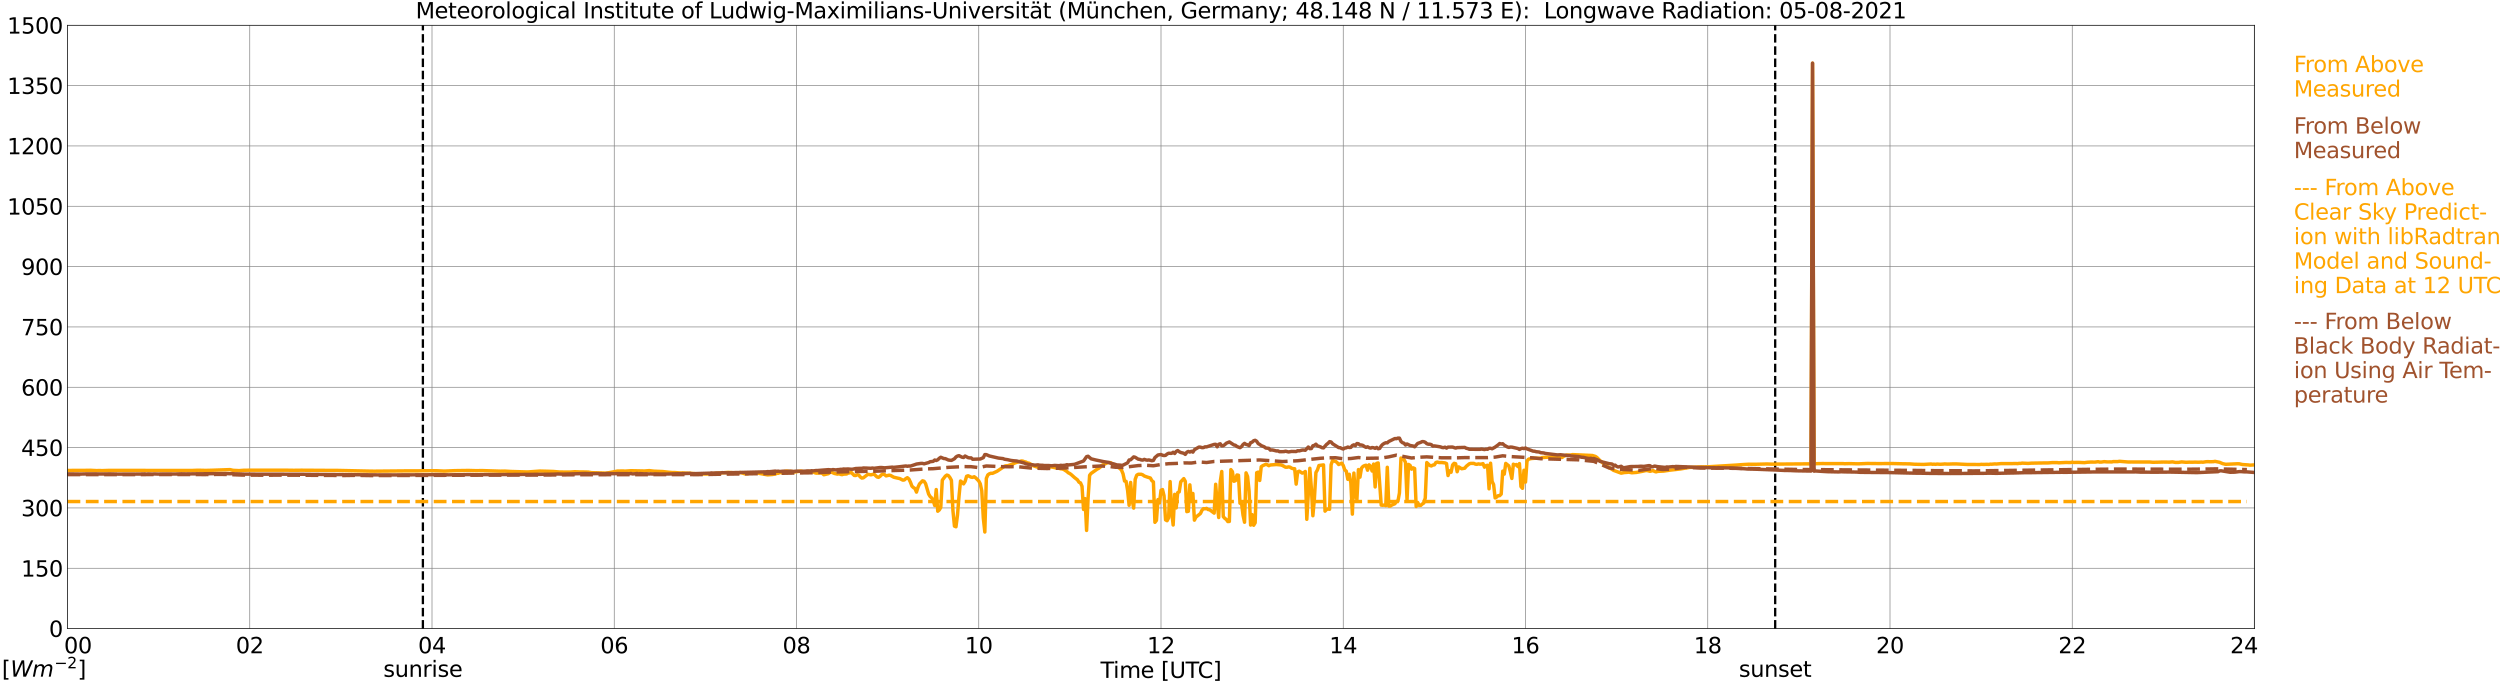 <?xml version="1.0" encoding="utf-8" standalone="no"?>
<!DOCTYPE svg PUBLIC "-//W3C//DTD SVG 1.1//EN"
  "http://www.w3.org/Graphics/SVG/1.1/DTD/svg11.dtd">
<svg xmlns:xlink="http://www.w3.org/1999/xlink" width="1085.4pt" height="296.64pt" viewBox="0 0 1085.4 296.64" xmlns="http://www.w3.org/2000/svg" version="1.1">
 <defs>
  <style type="text/css">*{stroke-linejoin: round; stroke-linecap: butt}</style>
 </defs>
 <g id="figure_1">
  <g id="patch_1">
   <path d="M 0 296.64 
L 1085.4 296.64 
L 1085.4 0 
L 0 0 
z
" style="fill: #ffffff"/>
  </g>
  <g id="axes_1">
   <g id="patch_2">
    <path d="M 29.306 272.909 
L 978.814 272.909 
L 978.814 10.976 
L 29.306 10.976 
z
" style="fill: #ffffff"/>
   </g>
   <g id="patch_3">
    <path d="M 978.814 272.909 
L 978.814 272.909 
L 978.814 10.976 
L 978.814 10.976 
z
" clip-path="url(#p598c9ba8c1)" style="fill: #d3d3d3; opacity: 0.25; stroke: #d3d3d3; stroke-linejoin: miter"/>
   </g>
   <g id="matplotlib.axis_1">
    <g id="xtick_1">
     <g id="line2d_1">
      <path d="M 29.306 272.909 
L 29.306 10.976 
" clip-path="url(#p598c9ba8c1)" style="fill: none; stroke: #808080; stroke-width: 0.3; stroke-linecap: square"/>
     </g>
     <g id="line2d_2"/>
     <g id="text_1">
      <!--    00 -->
      <g transform="translate(18.733 283.627) scale(0.095 -0.095)">
       <defs>
        <path id="DejaVuSans-20" transform="scale(0.016)"/>
        <path id="DejaVuSans-30" d="M 2034 4250 
Q 1547 4250 1301 3770 
Q 1056 3291 1056 2328 
Q 1056 1369 1301 889 
Q 1547 409 2034 409 
Q 2525 409 2770 889 
Q 3016 1369 3016 2328 
Q 3016 3291 2770 3770 
Q 2525 4250 2034 4250 
z
M 2034 4750 
Q 2819 4750 3233 4129 
Q 3647 3509 3647 2328 
Q 3647 1150 3233 529 
Q 2819 -91 2034 -91 
Q 1250 -91 836 529 
Q 422 1150 422 2328 
Q 422 3509 836 4129 
Q 1250 4750 2034 4750 
z
" transform="scale(0.016)"/>
       </defs>
       <use xlink:href="#DejaVuSans-20"/>
       <use xlink:href="#DejaVuSans-20" transform="translate(31.787 0)"/>
       <use xlink:href="#DejaVuSans-20" transform="translate(63.574 0)"/>
       <use xlink:href="#DejaVuSans-30" transform="translate(95.361 0)"/>
       <use xlink:href="#DejaVuSans-30" transform="translate(158.984 0)"/>
      </g>
     </g>
    </g>
    <g id="xtick_2">
     <g id="line2d_3">
      <path d="M 108.431 272.909 
L 108.431 10.976 
" clip-path="url(#p598c9ba8c1)" style="fill: none; stroke: #808080; stroke-width: 0.3; stroke-linecap: square"/>
     </g>
     <g id="line2d_4"/>
     <g id="text_2">
      <!-- 02 -->
      <g transform="translate(102.387 283.627) scale(0.095 -0.095)">
       <defs>
        <path id="DejaVuSans-32" d="M 1228 531 
L 3431 531 
L 3431 0 
L 469 0 
L 469 531 
Q 828 903 1448 1529 
Q 2069 2156 2228 2338 
Q 2531 2678 2651 2914 
Q 2772 3150 2772 3378 
Q 2772 3750 2511 3984 
Q 2250 4219 1831 4219 
Q 1534 4219 1204 4116 
Q 875 4013 500 3803 
L 500 4441 
Q 881 4594 1212 4672 
Q 1544 4750 1819 4750 
Q 2544 4750 2975 4387 
Q 3406 4025 3406 3419 
Q 3406 3131 3298 2873 
Q 3191 2616 2906 2266 
Q 2828 2175 2409 1742 
Q 1991 1309 1228 531 
z
" transform="scale(0.016)"/>
       </defs>
       <use xlink:href="#DejaVuSans-30"/>
       <use xlink:href="#DejaVuSans-32" transform="translate(63.623 0)"/>
      </g>
     </g>
    </g>
    <g id="xtick_3">
     <g id="line2d_5">
      <path d="M 187.557 272.909 
L 187.557 10.976 
" clip-path="url(#p598c9ba8c1)" style="fill: none; stroke: #808080; stroke-width: 0.3; stroke-linecap: square"/>
     </g>
     <g id="line2d_6"/>
     <g id="text_3">
      <!-- 04 -->
      <g transform="translate(181.513 283.627) scale(0.095 -0.095)">
       <defs>
        <path id="DejaVuSans-34" d="M 2419 4116 
L 825 1625 
L 2419 1625 
L 2419 4116 
z
M 2253 4666 
L 3047 4666 
L 3047 1625 
L 3713 1625 
L 3713 1100 
L 3047 1100 
L 3047 0 
L 2419 0 
L 2419 1100 
L 313 1100 
L 313 1709 
L 2253 4666 
z
" transform="scale(0.016)"/>
       </defs>
       <use xlink:href="#DejaVuSans-30"/>
       <use xlink:href="#DejaVuSans-34" transform="translate(63.623 0)"/>
      </g>
     </g>
    </g>
    <g id="xtick_4">
     <g id="line2d_7">
      <path d="M 266.683 272.909 
L 266.683 10.976 
" clip-path="url(#p598c9ba8c1)" style="fill: none; stroke: #808080; stroke-width: 0.3; stroke-linecap: square"/>
     </g>
     <g id="line2d_8"/>
     <g id="text_4">
      <!-- 06 -->
      <g transform="translate(260.638 283.627) scale(0.095 -0.095)">
       <defs>
        <path id="DejaVuSans-36" d="M 2113 2584 
Q 1688 2584 1439 2293 
Q 1191 2003 1191 1497 
Q 1191 994 1439 701 
Q 1688 409 2113 409 
Q 2538 409 2786 701 
Q 3034 994 3034 1497 
Q 3034 2003 2786 2293 
Q 2538 2584 2113 2584 
z
M 3366 4563 
L 3366 3988 
Q 3128 4100 2886 4159 
Q 2644 4219 2406 4219 
Q 1781 4219 1451 3797 
Q 1122 3375 1075 2522 
Q 1259 2794 1537 2939 
Q 1816 3084 2150 3084 
Q 2853 3084 3261 2657 
Q 3669 2231 3669 1497 
Q 3669 778 3244 343 
Q 2819 -91 2113 -91 
Q 1303 -91 875 529 
Q 447 1150 447 2328 
Q 447 3434 972 4092 
Q 1497 4750 2381 4750 
Q 2619 4750 2861 4703 
Q 3103 4656 3366 4563 
z
" transform="scale(0.016)"/>
       </defs>
       <use xlink:href="#DejaVuSans-30"/>
       <use xlink:href="#DejaVuSans-36" transform="translate(63.623 0)"/>
      </g>
     </g>
    </g>
    <g id="xtick_5">
     <g id="line2d_9">
      <path d="M 345.808 272.909 
L 345.808 10.976 
" clip-path="url(#p598c9ba8c1)" style="fill: none; stroke: #808080; stroke-width: 0.3; stroke-linecap: square"/>
     </g>
     <g id="line2d_10"/>
     <g id="text_5">
      <!-- 08 -->
      <g transform="translate(339.764 283.627) scale(0.095 -0.095)">
       <defs>
        <path id="DejaVuSans-38" d="M 2034 2216 
Q 1584 2216 1326 1975 
Q 1069 1734 1069 1313 
Q 1069 891 1326 650 
Q 1584 409 2034 409 
Q 2484 409 2743 651 
Q 3003 894 3003 1313 
Q 3003 1734 2745 1975 
Q 2488 2216 2034 2216 
z
M 1403 2484 
Q 997 2584 770 2862 
Q 544 3141 544 3541 
Q 544 4100 942 4425 
Q 1341 4750 2034 4750 
Q 2731 4750 3128 4425 
Q 3525 4100 3525 3541 
Q 3525 3141 3298 2862 
Q 3072 2584 2669 2484 
Q 3125 2378 3379 2068 
Q 3634 1759 3634 1313 
Q 3634 634 3220 271 
Q 2806 -91 2034 -91 
Q 1263 -91 848 271 
Q 434 634 434 1313 
Q 434 1759 690 2068 
Q 947 2378 1403 2484 
z
M 1172 3481 
Q 1172 3119 1398 2916 
Q 1625 2713 2034 2713 
Q 2441 2713 2670 2916 
Q 2900 3119 2900 3481 
Q 2900 3844 2670 4047 
Q 2441 4250 2034 4250 
Q 1625 4250 1398 4047 
Q 1172 3844 1172 3481 
z
" transform="scale(0.016)"/>
       </defs>
       <use xlink:href="#DejaVuSans-30"/>
       <use xlink:href="#DejaVuSans-38" transform="translate(63.623 0)"/>
      </g>
     </g>
    </g>
    <g id="xtick_6">
     <g id="line2d_11">
      <path d="M 424.934 272.909 
L 424.934 10.976 
" clip-path="url(#p598c9ba8c1)" style="fill: none; stroke: #808080; stroke-width: 0.3; stroke-linecap: square"/>
     </g>
     <g id="line2d_12"/>
     <g id="text_6">
      <!-- 10 -->
      <g transform="translate(418.89 283.627) scale(0.095 -0.095)">
       <defs>
        <path id="DejaVuSans-31" d="M 794 531 
L 1825 531 
L 1825 4091 
L 703 3866 
L 703 4441 
L 1819 4666 
L 2450 4666 
L 2450 531 
L 3481 531 
L 3481 0 
L 794 0 
L 794 531 
z
" transform="scale(0.016)"/>
       </defs>
       <use xlink:href="#DejaVuSans-31"/>
       <use xlink:href="#DejaVuSans-30" transform="translate(63.623 0)"/>
      </g>
     </g>
    </g>
    <g id="xtick_7">
     <g id="line2d_13">
      <path d="M 504.06 272.909 
L 504.06 10.976 
" clip-path="url(#p598c9ba8c1)" style="fill: none; stroke: #808080; stroke-width: 0.3; stroke-linecap: square"/>
     </g>
     <g id="line2d_14"/>
     <g id="text_7">
      <!-- 12 -->
      <g transform="translate(498.015 283.627) scale(0.095 -0.095)">
       <use xlink:href="#DejaVuSans-31"/>
       <use xlink:href="#DejaVuSans-32" transform="translate(63.623 0)"/>
      </g>
     </g>
    </g>
    <g id="xtick_8">
     <g id="line2d_15">
      <path d="M 583.185 272.909 
L 583.185 10.976 
" clip-path="url(#p598c9ba8c1)" style="fill: none; stroke: #808080; stroke-width: 0.3; stroke-linecap: square"/>
     </g>
     <g id="line2d_16"/>
     <g id="text_8">
      <!-- 14 -->
      <g transform="translate(577.141 283.627) scale(0.095 -0.095)">
       <use xlink:href="#DejaVuSans-31"/>
       <use xlink:href="#DejaVuSans-34" transform="translate(63.623 0)"/>
      </g>
     </g>
    </g>
    <g id="xtick_9">
     <g id="line2d_17">
      <path d="M 662.311 272.909 
L 662.311 10.976 
" clip-path="url(#p598c9ba8c1)" style="fill: none; stroke: #808080; stroke-width: 0.3; stroke-linecap: square"/>
     </g>
     <g id="line2d_18"/>
     <g id="text_9">
      <!-- 16 -->
      <g transform="translate(656.267 283.627) scale(0.095 -0.095)">
       <use xlink:href="#DejaVuSans-31"/>
       <use xlink:href="#DejaVuSans-36" transform="translate(63.623 0)"/>
      </g>
     </g>
    </g>
    <g id="xtick_10">
     <g id="line2d_19">
      <path d="M 741.437 272.909 
L 741.437 10.976 
" clip-path="url(#p598c9ba8c1)" style="fill: none; stroke: #808080; stroke-width: 0.3; stroke-linecap: square"/>
     </g>
     <g id="line2d_20"/>
     <g id="text_10">
      <!-- 18 -->
      <g transform="translate(735.392 283.627) scale(0.095 -0.095)">
       <use xlink:href="#DejaVuSans-31"/>
       <use xlink:href="#DejaVuSans-38" transform="translate(63.623 0)"/>
      </g>
     </g>
    </g>
    <g id="xtick_11">
     <g id="line2d_21">
      <path d="M 820.562 272.909 
L 820.562 10.976 
" clip-path="url(#p598c9ba8c1)" style="fill: none; stroke: #808080; stroke-width: 0.3; stroke-linecap: square"/>
     </g>
     <g id="line2d_22"/>
     <g id="text_11">
      <!-- 20 -->
      <g transform="translate(814.518 283.627) scale(0.095 -0.095)">
       <use xlink:href="#DejaVuSans-32"/>
       <use xlink:href="#DejaVuSans-30" transform="translate(63.623 0)"/>
      </g>
     </g>
    </g>
    <g id="xtick_12">
     <g id="line2d_23">
      <path d="M 899.688 272.909 
L 899.688 10.976 
" clip-path="url(#p598c9ba8c1)" style="fill: none; stroke: #808080; stroke-width: 0.3; stroke-linecap: square"/>
     </g>
     <g id="line2d_24"/>
     <g id="text_12">
      <!-- 22 -->
      <g transform="translate(893.644 283.627) scale(0.095 -0.095)">
       <use xlink:href="#DejaVuSans-32"/>
       <use xlink:href="#DejaVuSans-32" transform="translate(63.623 0)"/>
      </g>
     </g>
    </g>
    <g id="xtick_13">
     <g id="line2d_25">
      <path d="M 978.814 272.909 
L 978.814 10.976 
" clip-path="url(#p598c9ba8c1)" style="fill: none; stroke: #808080; stroke-width: 0.3; stroke-linecap: square"/>
     </g>
     <g id="line2d_26"/>
     <g id="text_13">
      <!-- 24    -->
      <g transform="translate(968.241 283.627) scale(0.095 -0.095)">
       <use xlink:href="#DejaVuSans-32"/>
       <use xlink:href="#DejaVuSans-34" transform="translate(63.623 0)"/>
       <use xlink:href="#DejaVuSans-20" transform="translate(127.246 0)"/>
       <use xlink:href="#DejaVuSans-20" transform="translate(159.033 0)"/>
       <use xlink:href="#DejaVuSans-20" transform="translate(190.82 0)"/>
      </g>
     </g>
    </g>
    <g id="text_14">
     <!-- Time [UTC] -->
     <g transform="translate(477.806 294.322) scale(0.095 -0.095)">
      <defs>
       <path id="DejaVuSans-54" d="M -19 4666 
L 3928 4666 
L 3928 4134 
L 2272 4134 
L 2272 0 
L 1638 0 
L 1638 4134 
L -19 4134 
L -19 4666 
z
" transform="scale(0.016)"/>
       <path id="DejaVuSans-69" d="M 603 3500 
L 1178 3500 
L 1178 0 
L 603 0 
L 603 3500 
z
M 603 4863 
L 1178 4863 
L 1178 4134 
L 603 4134 
L 603 4863 
z
" transform="scale(0.016)"/>
       <path id="DejaVuSans-6d" d="M 3328 2828 
Q 3544 3216 3844 3400 
Q 4144 3584 4550 3584 
Q 5097 3584 5394 3201 
Q 5691 2819 5691 2113 
L 5691 0 
L 5113 0 
L 5113 2094 
Q 5113 2597 4934 2840 
Q 4756 3084 4391 3084 
Q 3944 3084 3684 2787 
Q 3425 2491 3425 1978 
L 3425 0 
L 2847 0 
L 2847 2094 
Q 2847 2600 2669 2842 
Q 2491 3084 2119 3084 
Q 1678 3084 1418 2786 
Q 1159 2488 1159 1978 
L 1159 0 
L 581 0 
L 581 3500 
L 1159 3500 
L 1159 2956 
Q 1356 3278 1631 3431 
Q 1906 3584 2284 3584 
Q 2666 3584 2933 3390 
Q 3200 3197 3328 2828 
z
" transform="scale(0.016)"/>
       <path id="DejaVuSans-65" d="M 3597 1894 
L 3597 1613 
L 953 1613 
Q 991 1019 1311 708 
Q 1631 397 2203 397 
Q 2534 397 2845 478 
Q 3156 559 3463 722 
L 3463 178 
Q 3153 47 2828 -22 
Q 2503 -91 2169 -91 
Q 1331 -91 842 396 
Q 353 884 353 1716 
Q 353 2575 817 3079 
Q 1281 3584 2069 3584 
Q 2775 3584 3186 3129 
Q 3597 2675 3597 1894 
z
M 3022 2063 
Q 3016 2534 2758 2815 
Q 2500 3097 2075 3097 
Q 1594 3097 1305 2825 
Q 1016 2553 972 2059 
L 3022 2063 
z
" transform="scale(0.016)"/>
       <path id="DejaVuSans-5b" d="M 550 4863 
L 1875 4863 
L 1875 4416 
L 1125 4416 
L 1125 -397 
L 1875 -397 
L 1875 -844 
L 550 -844 
L 550 4863 
z
" transform="scale(0.016)"/>
       <path id="DejaVuSans-55" d="M 556 4666 
L 1191 4666 
L 1191 1831 
Q 1191 1081 1462 751 
Q 1734 422 2344 422 
Q 2950 422 3222 751 
Q 3494 1081 3494 1831 
L 3494 4666 
L 4128 4666 
L 4128 1753 
Q 4128 841 3676 375 
Q 3225 -91 2344 -91 
Q 1459 -91 1007 375 
Q 556 841 556 1753 
L 556 4666 
z
" transform="scale(0.016)"/>
       <path id="DejaVuSans-43" d="M 4122 4306 
L 4122 3641 
Q 3803 3938 3442 4084 
Q 3081 4231 2675 4231 
Q 1875 4231 1450 3742 
Q 1025 3253 1025 2328 
Q 1025 1406 1450 917 
Q 1875 428 2675 428 
Q 3081 428 3442 575 
Q 3803 722 4122 1019 
L 4122 359 
Q 3791 134 3420 21 
Q 3050 -91 2638 -91 
Q 1578 -91 968 557 
Q 359 1206 359 2328 
Q 359 3453 968 4101 
Q 1578 4750 2638 4750 
Q 3056 4750 3426 4639 
Q 3797 4528 4122 4306 
z
" transform="scale(0.016)"/>
       <path id="DejaVuSans-5d" d="M 1947 4863 
L 1947 -844 
L 622 -844 
L 622 -397 
L 1369 -397 
L 1369 4416 
L 622 4416 
L 622 4863 
L 1947 4863 
z
" transform="scale(0.016)"/>
      </defs>
      <use xlink:href="#DejaVuSans-54"/>
      <use xlink:href="#DejaVuSans-69" transform="translate(57.959 0)"/>
      <use xlink:href="#DejaVuSans-6d" transform="translate(85.742 0)"/>
      <use xlink:href="#DejaVuSans-65" transform="translate(183.154 0)"/>
      <use xlink:href="#DejaVuSans-20" transform="translate(244.678 0)"/>
      <use xlink:href="#DejaVuSans-5b" transform="translate(276.465 0)"/>
      <use xlink:href="#DejaVuSans-55" transform="translate(315.479 0)"/>
      <use xlink:href="#DejaVuSans-54" transform="translate(388.672 0)"/>
      <use xlink:href="#DejaVuSans-43" transform="translate(443.881 0)"/>
      <use xlink:href="#DejaVuSans-5d" transform="translate(513.705 0)"/>
     </g>
    </g>
   </g>
   <g id="matplotlib.axis_2">
    <g id="ytick_1">
     <g id="line2d_27">
      <path d="M 29.306 272.909 
L 978.814 272.909 
" clip-path="url(#p598c9ba8c1)" style="fill: none; stroke: #808080; stroke-width: 0.3; stroke-linecap: square"/>
     </g>
     <g id="line2d_28"/>
     <g id="text_15">
      <!-- 0 -->
      <g transform="translate(21.261 276.518) scale(0.095 -0.095)">
       <use xlink:href="#DejaVuSans-30"/>
      </g>
     </g>
    </g>
    <g id="ytick_2">
     <g id="line2d_29">
      <path d="M 29.306 246.715 
L 978.814 246.715 
" clip-path="url(#p598c9ba8c1)" style="fill: none; stroke: #808080; stroke-width: 0.3; stroke-linecap: square"/>
     </g>
     <g id="line2d_30"/>
     <g id="text_16">
      <!-- 150 -->
      <g transform="translate(9.173 250.325) scale(0.095 -0.095)">
       <defs>
        <path id="DejaVuSans-35" d="M 691 4666 
L 3169 4666 
L 3169 4134 
L 1269 4134 
L 1269 2991 
Q 1406 3038 1543 3061 
Q 1681 3084 1819 3084 
Q 2600 3084 3056 2656 
Q 3513 2228 3513 1497 
Q 3513 744 3044 326 
Q 2575 -91 1722 -91 
Q 1428 -91 1123 -41 
Q 819 9 494 109 
L 494 744 
Q 775 591 1075 516 
Q 1375 441 1709 441 
Q 2250 441 2565 725 
Q 2881 1009 2881 1497 
Q 2881 1984 2565 2268 
Q 2250 2553 1709 2553 
Q 1456 2553 1204 2497 
Q 953 2441 691 2322 
L 691 4666 
z
" transform="scale(0.016)"/>
       </defs>
       <use xlink:href="#DejaVuSans-31"/>
       <use xlink:href="#DejaVuSans-35" transform="translate(63.623 0)"/>
       <use xlink:href="#DejaVuSans-30" transform="translate(127.246 0)"/>
      </g>
     </g>
    </g>
    <g id="ytick_3">
     <g id="line2d_31">
      <path d="M 29.306 220.522 
L 978.814 220.522 
" clip-path="url(#p598c9ba8c1)" style="fill: none; stroke: #808080; stroke-width: 0.3; stroke-linecap: square"/>
     </g>
     <g id="line2d_32"/>
     <g id="text_17">
      <!-- 300 -->
      <g transform="translate(9.173 224.131) scale(0.095 -0.095)">
       <defs>
        <path id="DejaVuSans-33" d="M 2597 2516 
Q 3050 2419 3304 2112 
Q 3559 1806 3559 1356 
Q 3559 666 3084 287 
Q 2609 -91 1734 -91 
Q 1441 -91 1130 -33 
Q 819 25 488 141 
L 488 750 
Q 750 597 1062 519 
Q 1375 441 1716 441 
Q 2309 441 2620 675 
Q 2931 909 2931 1356 
Q 2931 1769 2642 2001 
Q 2353 2234 1838 2234 
L 1294 2234 
L 1294 2753 
L 1863 2753 
Q 2328 2753 2575 2939 
Q 2822 3125 2822 3475 
Q 2822 3834 2567 4026 
Q 2313 4219 1838 4219 
Q 1578 4219 1281 4162 
Q 984 4106 628 3988 
L 628 4550 
Q 988 4650 1302 4700 
Q 1616 4750 1894 4750 
Q 2613 4750 3031 4423 
Q 3450 4097 3450 3541 
Q 3450 3153 3228 2886 
Q 3006 2619 2597 2516 
z
" transform="scale(0.016)"/>
       </defs>
       <use xlink:href="#DejaVuSans-33"/>
       <use xlink:href="#DejaVuSans-30" transform="translate(63.623 0)"/>
       <use xlink:href="#DejaVuSans-30" transform="translate(127.246 0)"/>
      </g>
     </g>
    </g>
    <g id="ytick_4">
     <g id="line2d_33">
      <path d="M 29.306 194.329 
L 978.814 194.329 
" clip-path="url(#p598c9ba8c1)" style="fill: none; stroke: #808080; stroke-width: 0.3; stroke-linecap: square"/>
     </g>
     <g id="line2d_34"/>
     <g id="text_18">
      <!-- 450 -->
      <g transform="translate(9.173 197.938) scale(0.095 -0.095)">
       <use xlink:href="#DejaVuSans-34"/>
       <use xlink:href="#DejaVuSans-35" transform="translate(63.623 0)"/>
       <use xlink:href="#DejaVuSans-30" transform="translate(127.246 0)"/>
      </g>
     </g>
    </g>
    <g id="ytick_5">
     <g id="line2d_35">
      <path d="M 29.306 168.136 
L 978.814 168.136 
" clip-path="url(#p598c9ba8c1)" style="fill: none; stroke: #808080; stroke-width: 0.3; stroke-linecap: square"/>
     </g>
     <g id="line2d_36"/>
     <g id="text_19">
      <!-- 600 -->
      <g transform="translate(9.173 171.745) scale(0.095 -0.095)">
       <use xlink:href="#DejaVuSans-36"/>
       <use xlink:href="#DejaVuSans-30" transform="translate(63.623 0)"/>
       <use xlink:href="#DejaVuSans-30" transform="translate(127.246 0)"/>
      </g>
     </g>
    </g>
    <g id="ytick_6">
     <g id="line2d_37">
      <path d="M 29.306 141.942 
L 978.814 141.942 
" clip-path="url(#p598c9ba8c1)" style="fill: none; stroke: #808080; stroke-width: 0.3; stroke-linecap: square"/>
     </g>
     <g id="line2d_38"/>
     <g id="text_20">
      <!-- 750 -->
      <g transform="translate(9.173 145.551) scale(0.095 -0.095)">
       <defs>
        <path id="DejaVuSans-37" d="M 525 4666 
L 3525 4666 
L 3525 4397 
L 1831 0 
L 1172 0 
L 2766 4134 
L 525 4134 
L 525 4666 
z
" transform="scale(0.016)"/>
       </defs>
       <use xlink:href="#DejaVuSans-37"/>
       <use xlink:href="#DejaVuSans-35" transform="translate(63.623 0)"/>
       <use xlink:href="#DejaVuSans-30" transform="translate(127.246 0)"/>
      </g>
     </g>
    </g>
    <g id="ytick_7">
     <g id="line2d_39">
      <path d="M 29.306 115.749 
L 978.814 115.749 
" clip-path="url(#p598c9ba8c1)" style="fill: none; stroke: #808080; stroke-width: 0.3; stroke-linecap: square"/>
     </g>
     <g id="line2d_40"/>
     <g id="text_21">
      <!-- 900 -->
      <g transform="translate(9.173 119.358) scale(0.095 -0.095)">
       <defs>
        <path id="DejaVuSans-39" d="M 703 97 
L 703 672 
Q 941 559 1184 500 
Q 1428 441 1663 441 
Q 2288 441 2617 861 
Q 2947 1281 2994 2138 
Q 2813 1869 2534 1725 
Q 2256 1581 1919 1581 
Q 1219 1581 811 2004 
Q 403 2428 403 3163 
Q 403 3881 828 4315 
Q 1253 4750 1959 4750 
Q 2769 4750 3195 4129 
Q 3622 3509 3622 2328 
Q 3622 1225 3098 567 
Q 2575 -91 1691 -91 
Q 1453 -91 1209 -44 
Q 966 3 703 97 
z
M 1959 2075 
Q 2384 2075 2632 2365 
Q 2881 2656 2881 3163 
Q 2881 3666 2632 3958 
Q 2384 4250 1959 4250 
Q 1534 4250 1286 3958 
Q 1038 3666 1038 3163 
Q 1038 2656 1286 2365 
Q 1534 2075 1959 2075 
z
" transform="scale(0.016)"/>
       </defs>
       <use xlink:href="#DejaVuSans-39"/>
       <use xlink:href="#DejaVuSans-30" transform="translate(63.623 0)"/>
       <use xlink:href="#DejaVuSans-30" transform="translate(127.246 0)"/>
      </g>
     </g>
    </g>
    <g id="ytick_8">
     <g id="line2d_41">
      <path d="M 29.306 89.556 
L 978.814 89.556 
" clip-path="url(#p598c9ba8c1)" style="fill: none; stroke: #808080; stroke-width: 0.3; stroke-linecap: square"/>
     </g>
     <g id="line2d_42"/>
     <g id="text_22">
      <!-- 1050 -->
      <g transform="translate(3.128 93.165) scale(0.095 -0.095)">
       <use xlink:href="#DejaVuSans-31"/>
       <use xlink:href="#DejaVuSans-30" transform="translate(63.623 0)"/>
       <use xlink:href="#DejaVuSans-35" transform="translate(127.246 0)"/>
       <use xlink:href="#DejaVuSans-30" transform="translate(190.869 0)"/>
      </g>
     </g>
    </g>
    <g id="ytick_9">
     <g id="line2d_43">
      <path d="M 29.306 63.362 
L 978.814 63.362 
" clip-path="url(#p598c9ba8c1)" style="fill: none; stroke: #808080; stroke-width: 0.3; stroke-linecap: square"/>
     </g>
     <g id="line2d_44"/>
     <g id="text_23">
      <!-- 1200 -->
      <g transform="translate(3.128 66.972) scale(0.095 -0.095)">
       <use xlink:href="#DejaVuSans-31"/>
       <use xlink:href="#DejaVuSans-32" transform="translate(63.623 0)"/>
       <use xlink:href="#DejaVuSans-30" transform="translate(127.246 0)"/>
       <use xlink:href="#DejaVuSans-30" transform="translate(190.869 0)"/>
      </g>
     </g>
    </g>
    <g id="ytick_10">
     <g id="line2d_45">
      <path d="M 29.306 37.169 
L 978.814 37.169 
" clip-path="url(#p598c9ba8c1)" style="fill: none; stroke: #808080; stroke-width: 0.3; stroke-linecap: square"/>
     </g>
     <g id="line2d_46"/>
     <g id="text_24">
      <!-- 1350 -->
      <g transform="translate(3.128 40.778) scale(0.095 -0.095)">
       <use xlink:href="#DejaVuSans-31"/>
       <use xlink:href="#DejaVuSans-33" transform="translate(63.623 0)"/>
       <use xlink:href="#DejaVuSans-35" transform="translate(127.246 0)"/>
       <use xlink:href="#DejaVuSans-30" transform="translate(190.869 0)"/>
      </g>
     </g>
    </g>
    <g id="ytick_11">
     <g id="line2d_47">
      <path d="M 29.306 10.976 
L 978.814 10.976 
" clip-path="url(#p598c9ba8c1)" style="fill: none; stroke: #808080; stroke-width: 0.3; stroke-linecap: square"/>
     </g>
     <g id="line2d_48"/>
     <g id="text_25">
      <!-- 1500 -->
      <g transform="translate(3.128 14.585) scale(0.095 -0.095)">
       <use xlink:href="#DejaVuSans-31"/>
       <use xlink:href="#DejaVuSans-35" transform="translate(63.623 0)"/>
       <use xlink:href="#DejaVuSans-30" transform="translate(127.246 0)"/>
       <use xlink:href="#DejaVuSans-30" transform="translate(190.869 0)"/>
      </g>
     </g>
    </g>
   </g>
   <g id="line2d_49">
    <path d="M 183.601 272.909 
L 183.601 10.976 
" clip-path="url(#p598c9ba8c1)" style="fill: none; stroke-dasharray: 3.7,1.6; stroke-dashoffset: 0; stroke: #000000"/>
   </g>
   <g id="line2d_50">
    <path d="M 770.713 272.909 
L 770.713 10.976 
" clip-path="url(#p598c9ba8c1)" style="fill: none; stroke-dasharray: 3.7,1.6; stroke-dashoffset: 0; stroke: #000000"/>
   </g>
   <g id="line2d_51">
    <path d="M 29.306 204.246 
L 36.559 204.221 
L 39.197 204.179 
L 41.834 204.309 
L 43.153 204.282 
L 44.472 204.314 
L 47.109 204.23 
L 83.375 204.254 
L 86.013 204.153 
L 89.309 204.23 
L 91.947 204.164 
L 99.86 203.886 
L 101.178 204.195 
L 103.816 204.322 
L 105.794 204.172 
L 109.091 204.136 
L 124.916 204.151 
L 127.553 204.188 
L 130.85 204.15 
L 144.038 204.23 
L 146.016 204.221 
L 160.523 204.541 
L 162.501 204.565 
L 175.688 204.441 
L 178.985 204.431 
L 180.963 204.427 
L 182.282 204.415 
L 183.601 204.377 
L 186.898 204.357 
L 189.535 204.368 
L 192.832 204.532 
L 197.448 204.338 
L 203.382 204.254 
L 206.679 204.345 
L 209.317 204.309 
L 217.229 204.562 
L 219.207 204.529 
L 221.845 204.693 
L 229.098 204.906 
L 234.373 204.52 
L 237.67 204.602 
L 240.308 204.689 
L 242.945 204.928 
L 247.561 204.949 
L 249.539 204.797 
L 251.517 204.881 
L 254.155 204.911 
L 255.473 204.962 
L 256.792 205.211 
L 263.386 205.398 
L 267.342 204.668 
L 268.002 204.518 
L 270.639 204.483 
L 271.298 204.551 
L 273.936 204.363 
L 279.87 204.488 
L 281.849 204.322 
L 283.827 204.555 
L 287.783 204.729 
L 290.42 205.038 
L 291.739 205.141 
L 293.058 205.162 
L 295.696 205.363 
L 296.355 205.302 
L 297.674 205.403 
L 299.652 205.452 
L 302.289 205.695 
L 306.905 205.829 
L 316.136 205.08 
L 318.774 205.25 
L 319.433 205.183 
L 320.093 205.351 
L 320.752 205.351 
L 321.411 205.131 
L 322.73 205.491 
L 323.39 205.739 
L 324.708 205.685 
L 325.368 205.452 
L 328.005 205.229 
L 332.621 206.062 
L 333.28 206.173 
L 335.258 206.025 
L 336.577 205.824 
L 337.236 205.496 
L 337.896 205.494 
L 338.555 205.175 
L 339.874 205.269 
L 341.193 204.522 
L 341.852 204.537 
L 342.512 204.68 
L 343.83 204.684 
L 344.49 204.878 
L 345.149 204.914 
L 347.787 204.495 
L 349.105 204.873 
L 351.743 204.682 
L 352.402 204.909 
L 353.062 204.862 
L 353.721 205.243 
L 354.38 205.424 
L 356.359 205.353 
L 357.018 205.503 
L 357.677 206.123 
L 359.655 205.657 
L 360.315 205.096 
L 360.974 204.986 
L 362.293 205.566 
L 363.612 205.847 
L 364.271 205.678 
L 364.93 205.945 
L 365.59 206.081 
L 366.249 205.859 
L 367.568 205.786 
L 368.227 205.384 
L 368.887 205.323 
L 369.546 205.086 
L 370.865 206.413 
L 371.524 206.451 
L 372.184 206.118 
L 372.843 206.254 
L 373.502 207.064 
L 374.162 207.551 
L 374.821 207.46 
L 376.799 205.913 
L 378.118 206.154 
L 379.437 205.822 
L 380.756 207.057 
L 381.415 207.24 
L 382.074 206.807 
L 382.734 206.123 
L 383.393 205.838 
L 384.053 206.067 
L 384.712 206.612 
L 386.031 206.299 
L 386.69 206.437 
L 388.009 207.174 
L 389.328 207.497 
L 390.646 207.78 
L 391.965 208.456 
L 392.624 208.375 
L 393.284 207.782 
L 393.943 207.399 
L 394.603 207.962 
L 395.262 209.306 
L 395.921 211.073 
L 396.581 211.686 
L 397.24 212.098 
L 397.899 213.654 
L 398.559 211.533 
L 399.218 210.089 
L 400.537 208.747 
L 401.196 208.959 
L 401.856 209.975 
L 403.175 214.496 
L 403.834 215.58 
L 404.493 216.193 
L 405.153 217.245 
L 405.812 219.469 
L 406.471 212.549 
L 407.131 221.952 
L 407.79 221.406 
L 408.45 220.281 
L 409.109 208.468 
L 410.428 206.727 
L 411.087 206.261 
L 411.746 206.472 
L 412.406 207.314 
L 413.065 208.529 
L 413.725 221.682 
L 414.384 228.42 
L 415.043 228.7 
L 415.703 223.667 
L 416.362 215.509 
L 417.022 208.847 
L 417.681 209.346 
L 418.34 210.083 
L 419 209.013 
L 419.659 206.786 
L 420.318 206.556 
L 421.637 207.178 
L 422.297 207.254 
L 422.956 206.977 
L 423.615 207.462 
L 424.934 208.814 
L 425.593 210.054 
L 426.253 213.101 
L 426.912 224.896 
L 427.572 230.973 
L 428.231 207.707 
L 428.89 206.161 
L 429.55 205.714 
L 430.209 205.471 
L 430.869 205.524 
L 432.847 204.628 
L 435.484 202.863 
L 436.144 202.426 
L 436.803 202.22 
L 437.462 202.222 
L 439.44 201.551 
L 440.759 200.951 
L 443.397 200.142 
L 444.056 200.191 
L 444.716 200.483 
L 445.375 200.589 
L 446.034 200.994 
L 446.694 201.068 
L 448.672 202.248 
L 450.65 202.884 
L 451.309 202.987 
L 453.947 202.849 
L 455.266 202.854 
L 456.584 202.747 
L 458.563 203.158 
L 459.222 203.187 
L 460.541 203.545 
L 461.2 203.594 
L 461.859 203.841 
L 463.178 204.694 
L 463.838 205.281 
L 464.497 205.608 
L 465.156 206.112 
L 466.475 207.305 
L 467.794 208.339 
L 468.453 209.355 
L 469.113 209.65 
L 469.772 211.157 
L 470.431 221.181 
L 471.091 216.492 
L 471.75 230.289 
L 472.409 216.176 
L 473.069 206.336 
L 473.728 205.526 
L 476.366 203.662 
L 477.025 203.318 
L 477.685 202.826 
L 478.344 202.061 
L 480.322 201.144 
L 480.981 200.865 
L 481.641 200.818 
L 482.3 200.9 
L 483.619 201.955 
L 484.278 202.414 
L 485.597 202.967 
L 486.256 203.437 
L 486.916 204.109 
L 487.575 205.707 
L 488.235 208.838 
L 488.894 208.983 
L 489.553 212.875 
L 490.213 219.371 
L 490.872 209.455 
L 491.532 217.058 
L 492.191 220.592 
L 492.85 208.129 
L 493.51 206.322 
L 494.169 205.915 
L 495.488 205.905 
L 496.147 206.165 
L 496.807 206.662 
L 498.125 207.134 
L 499.444 207.532 
L 500.103 208.695 
L 500.763 209.228 
L 501.422 226.768 
L 502.082 225.92 
L 502.741 216.902 
L 503.4 218.339 
L 504.06 212.886 
L 504.719 212.551 
L 505.379 215.252 
L 506.038 225.701 
L 506.697 226.07 
L 507.357 224.851 
L 508.016 209.088 
L 508.675 222.176 
L 509.335 227.933 
L 509.994 214.62 
L 510.654 220.505 
L 511.313 213.878 
L 511.972 213.546 
L 512.632 209.196 
L 513.95 207.797 
L 514.61 208.978 
L 515.269 222.129 
L 515.929 221.973 
L 516.588 210.509 
L 517.247 217.629 
L 517.907 214.253 
L 518.566 225.832 
L 519.226 224.491 
L 520.544 223.461 
L 521.204 222.911 
L 521.863 221.484 
L 522.522 220.826 
L 523.182 220.903 
L 523.841 220.723 
L 524.501 221.228 
L 525.16 221.303 
L 527.138 222.782 
L 527.797 210.256 
L 528.457 218.72 
L 529.116 224.683 
L 529.776 209.203 
L 530.435 204.708 
L 531.094 224.289 
L 531.754 225.041 
L 532.413 225.516 
L 533.073 226.442 
L 533.732 226.389 
L 534.391 203.893 
L 535.051 204.77 
L 535.71 208.948 
L 536.369 208.686 
L 537.029 206.222 
L 537.688 206.325 
L 538.348 218.481 
L 539.007 218.317 
L 539.666 223.664 
L 540.326 226.737 
L 540.985 205.307 
L 541.644 206.882 
L 542.304 213.211 
L 542.963 227.965 
L 543.623 223.445 
L 544.282 228.045 
L 544.941 226.973 
L 545.601 205.243 
L 546.26 204.969 
L 546.919 208.592 
L 547.579 202.629 
L 548.238 202.168 
L 549.557 201.588 
L 550.216 201.782 
L 550.876 202.18 
L 551.535 201.871 
L 554.173 201.679 
L 556.151 201.864 
L 556.81 202.098 
L 558.129 202.842 
L 558.788 202.856 
L 559.448 202.688 
L 560.107 202.831 
L 560.766 203.27 
L 561.426 203.472 
L 562.085 203.498 
L 562.745 210.181 
L 563.404 204.864 
L 564.063 204.555 
L 565.382 205.4 
L 566.042 205.19 
L 566.701 204.701 
L 567.36 225.46 
L 568.679 203.313 
L 569.338 211.903 
L 569.998 223.91 
L 570.657 216.55 
L 571.317 205.159 
L 571.976 204.026 
L 572.635 202.105 
L 574.613 201.838 
L 575.273 221.917 
L 575.932 221.179 
L 576.592 221.008 
L 577.251 221.104 
L 577.91 201.785 
L 578.57 199.838 
L 579.229 200.196 
L 579.889 200.324 
L 580.548 200.87 
L 581.207 201.679 
L 582.526 201.061 
L 583.185 202.093 
L 583.845 204.017 
L 584.504 204.57 
L 585.164 208.101 
L 585.823 205.924 
L 586.482 209.629 
L 587.142 223.211 
L 587.801 205.393 
L 588.46 214.98 
L 589.12 216.866 
L 589.779 203.879 
L 590.439 207.158 
L 591.098 203.252 
L 591.757 202.499 
L 592.417 202.161 
L 593.076 201.988 
L 593.736 204.151 
L 594.395 201.813 
L 595.054 202.458 
L 595.714 204.494 
L 596.373 201.48 
L 597.032 211.414 
L 597.692 201.176 
L 598.351 200.998 
L 599.67 219.3 
L 600.329 219.371 
L 600.989 219.254 
L 601.648 219.534 
L 602.307 202.878 
L 602.967 219.722 
L 603.626 219.708 
L 604.286 219.254 
L 605.604 218.706 
L 606.264 217.706 
L 606.923 217.566 
L 607.582 214.026 
L 608.242 198.862 
L 608.901 199.063 
L 609.561 199.494 
L 610.22 200.781 
L 610.879 217.203 
L 611.539 201.642 
L 612.198 202.038 
L 612.858 203.69 
L 613.517 203.118 
L 614.176 203.413 
L 614.836 219.904 
L 615.495 218.142 
L 616.154 219.441 
L 616.814 219.436 
L 617.473 218.828 
L 618.133 218.395 
L 618.792 216.23 
L 619.451 200.827 
L 620.77 202.101 
L 621.429 202.299 
L 622.089 201.916 
L 622.748 201.827 
L 623.408 200.804 
L 624.067 200.61 
L 624.726 200.806 
L 626.045 200.816 
L 627.364 200.977 
L 628.023 201.27 
L 628.683 206.462 
L 629.342 204.398 
L 630.001 205.03 
L 630.661 201.873 
L 631.32 201.155 
L 631.98 201.335 
L 632.639 204.81 
L 633.298 202.711 
L 634.617 203.512 
L 635.936 203.268 
L 636.595 202.44 
L 637.914 201.37 
L 638.573 201.176 
L 639.892 201.188 
L 640.552 201.513 
L 641.211 201.595 
L 641.87 201.399 
L 642.53 201.527 
L 643.189 201.487 
L 643.848 201.291 
L 644.508 202.836 
L 645.167 202.147 
L 645.827 202.004 
L 646.486 212.226 
L 647.145 201.109 
L 647.805 208.985 
L 648.464 210.385 
L 649.123 216.167 
L 649.783 215.8 
L 650.442 215.21 
L 651.102 215.187 
L 651.761 214.512 
L 652.42 204.548 
L 653.08 205.849 
L 653.739 201.197 
L 655.058 202.25 
L 655.717 204.729 
L 656.377 207.721 
L 657.036 201.539 
L 657.695 201.887 
L 658.355 201.68 
L 659.014 202.573 
L 659.674 201.277 
L 660.333 211.257 
L 660.992 211.999 
L 661.652 204.178 
L 662.311 209.301 
L 662.97 200.154 
L 663.63 199.346 
L 664.949 199.066 
L 666.927 198.923 
L 668.246 198.972 
L 668.905 198.909 
L 669.564 198.642 
L 673.521 198.412 
L 674.18 198.443 
L 675.499 198.75 
L 676.158 198.673 
L 677.477 198.663 
L 678.136 198.654 
L 678.796 198.164 
L 680.114 197.577 
L 680.774 197.556 
L 681.433 197.664 
L 682.752 197.373 
L 691.324 197.755 
L 692.643 198.16 
L 693.302 198.59 
L 694.621 199.941 
L 697.258 202.126 
L 700.555 204.214 
L 703.852 205.428 
L 705.171 205.173 
L 706.49 205.079 
L 707.149 204.986 
L 708.468 205.26 
L 710.446 205.11 
L 713.083 204.63 
L 714.402 204.329 
L 715.062 204.284 
L 716.38 204.616 
L 717.699 204.305 
L 718.358 204.677 
L 719.018 204.874 
L 719.677 204.654 
L 722.315 204.53 
L 724.952 204.134 
L 729.568 203.608 
L 731.546 203.259 
L 733.524 202.922 
L 734.843 202.887 
L 738.799 202.688 
L 741.437 202.669 
L 753.965 201.902 
L 755.943 201.74 
L 759.24 201.546 
L 761.878 201.577 
L 767.153 201.441 
L 769.131 201.509 
L 786.275 201.378 
L 786.934 27.436 
L 787.593 201.267 
L 788.253 201.333 
L 789.572 201.27 
L 791.55 201.254 
L 792.868 201.277 
L 800.122 201.265 
L 800.781 201.34 
L 802.759 201.284 
L 806.715 201.38 
L 808.034 201.333 
L 810.672 201.219 
L 815.947 201.274 
L 821.222 201.233 
L 825.837 201.35 
L 829.134 201.394 
L 831.112 201.551 
L 835.069 201.639 
L 838.366 201.45 
L 839.025 201.562 
L 839.684 201.515 
L 840.344 201.591 
L 841.003 201.481 
L 842.322 201.565 
L 843.641 201.497 
L 844.3 201.427 
L 845.619 201.497 
L 847.597 201.429 
L 849.575 201.426 
L 851.553 201.527 
L 854.191 201.653 
L 856.169 201.651 
L 859.466 201.68 
L 860.125 201.6 
L 861.444 201.625 
L 862.763 201.584 
L 863.422 201.642 
L 864.082 201.513 
L 864.741 201.534 
L 866.06 201.41 
L 866.719 201.46 
L 868.697 201.284 
L 873.313 201.275 
L 875.291 201.232 
L 875.95 201.293 
L 876.61 201.171 
L 877.269 201.19 
L 877.929 201.069 
L 880.566 201.195 
L 881.885 201.085 
L 883.863 201.045 
L 887.819 200.984 
L 889.138 200.989 
L 891.116 200.834 
L 892.435 200.853 
L 893.094 200.835 
L 893.754 200.94 
L 897.051 200.779 
L 898.369 200.821 
L 899.029 200.802 
L 899.688 200.655 
L 900.347 200.781 
L 902.326 200.743 
L 904.963 200.865 
L 906.282 200.687 
L 907.601 200.615 
L 909.579 200.627 
L 910.898 200.449 
L 911.557 200.608 
L 912.216 200.626 
L 913.535 200.43 
L 914.854 200.54 
L 916.173 200.535 
L 916.832 200.565 
L 917.491 200.4 
L 919.469 200.404 
L 920.129 200.278 
L 924.085 200.591 
L 925.404 200.57 
L 933.316 200.579 
L 934.635 200.703 
L 936.613 200.668 
L 939.251 200.593 
L 941.888 200.64 
L 943.207 200.53 
L 944.526 200.772 
L 945.845 200.753 
L 947.163 200.537 
L 949.142 200.715 
L 950.46 200.648 
L 951.779 200.676 
L 953.098 200.631 
L 954.417 200.683 
L 955.735 200.615 
L 956.395 200.678 
L 957.714 200.474 
L 958.373 200.425 
L 959.692 200.481 
L 961.01 200.435 
L 961.67 200.31 
L 963.648 200.704 
L 964.967 201.291 
L 966.285 201.579 
L 967.604 201.523 
L 971.561 201.345 
L 972.22 201.373 
L 973.539 201.677 
L 974.857 201.77 
L 976.176 201.857 
L 976.836 201.953 
L 978.154 201.873 
L 978.154 201.873 
" clip-path="url(#p598c9ba8c1)" style="fill: none; stroke: #ffa500; stroke-width: 1.5; stroke-linecap: square"/>
   </g>
   <g id="line2d_52">
    <path d="M 29.306 205.76 
L 34.581 205.84 
L 37.878 205.748 
L 45.131 205.796 
L 47.768 205.762 
L 49.747 205.807 
L 51.725 205.854 
L 53.703 205.849 
L 58.978 205.833 
L 60.297 205.827 
L 62.934 205.767 
L 63.594 205.884 
L 64.253 205.773 
L 66.231 205.858 
L 66.89 205.773 
L 68.869 205.835 
L 76.781 205.802 
L 78.759 205.74 
L 80.737 205.782 
L 85.353 205.712 
L 96.563 205.623 
L 97.881 205.589 
L 99.86 205.687 
L 100.519 205.627 
L 101.838 205.714 
L 103.816 205.761 
L 106.453 205.852 
L 131.51 205.909 
L 132.829 205.931 
L 166.457 206.204 
L 169.094 206.206 
L 186.898 206.117 
L 189.535 206.048 
L 194.81 206.158 
L 198.107 206.106 
L 200.745 206.104 
L 203.382 206.041 
L 206.679 206.117 
L 210.635 206.056 
L 215.251 206.039 
L 216.57 206.048 
L 238.329 205.904 
L 240.308 205.864 
L 242.286 205.784 
L 244.264 205.855 
L 254.155 205.582 
L 256.133 205.669 
L 259.43 205.616 
L 262.726 205.694 
L 263.386 205.554 
L 266.023 205.645 
L 268.661 205.62 
L 269.98 205.652 
L 271.958 205.648 
L 273.277 205.673 
L 273.936 205.574 
L 274.595 205.763 
L 275.914 205.679 
L 276.573 205.561 
L 277.233 205.748 
L 277.892 205.621 
L 279.87 205.743 
L 280.53 205.696 
L 281.849 205.8 
L 282.508 205.731 
L 283.167 205.8 
L 284.486 205.757 
L 286.464 205.812 
L 289.102 205.815 
L 290.42 205.788 
L 299.652 205.528 
L 300.311 205.663 
L 308.224 205.423 
L 308.883 205.316 
L 309.543 205.405 
L 310.861 205.328 
L 312.839 205.323 
L 313.499 205.213 
L 315.477 205.271 
L 332.621 204.843 
L 333.28 204.744 
L 333.94 204.795 
L 335.258 204.673 
L 336.577 204.534 
L 337.236 204.631 
L 337.896 204.562 
L 338.555 204.699 
L 339.874 204.578 
L 340.533 204.554 
L 341.193 204.657 
L 343.171 204.571 
L 344.49 204.672 
L 345.808 204.538 
L 347.787 204.642 
L 349.765 204.526 
L 350.424 204.454 
L 351.743 204.488 
L 352.402 204.372 
L 353.062 204.434 
L 354.38 204.269 
L 355.04 204.279 
L 356.359 204.163 
L 359.655 203.903 
L 360.974 204.017 
L 361.634 203.876 
L 362.952 204.032 
L 363.612 203.898 
L 364.271 203.881 
L 364.93 203.751 
L 365.59 203.764 
L 366.249 203.621 
L 366.909 203.668 
L 368.227 203.609 
L 369.546 203.728 
L 370.206 203.705 
L 371.524 203.413 
L 373.502 203.327 
L 374.162 203.34 
L 374.821 203.183 
L 376.14 203.221 
L 378.118 203.311 
L 378.777 203.189 
L 379.437 203.32 
L 382.074 202.976 
L 382.734 202.975 
L 384.053 203.114 
L 387.349 202.816 
L 388.009 202.902 
L 389.987 202.698 
L 393.284 202.309 
L 393.943 202.436 
L 394.603 202.327 
L 395.262 202.358 
L 397.24 201.711 
L 397.899 201.469 
L 399.878 201.185 
L 400.537 201.193 
L 401.196 201.38 
L 402.515 201.003 
L 403.175 200.825 
L 403.834 200.456 
L 405.153 200.308 
L 405.812 199.72 
L 406.471 199.932 
L 407.131 199.617 
L 407.79 198.97 
L 408.45 198.524 
L 409.768 199.074 
L 410.428 199.12 
L 411.746 199.723 
L 413.065 199.891 
L 414.384 199.172 
L 415.043 198.398 
L 415.703 198.002 
L 416.362 197.834 
L 417.681 198.502 
L 418.34 198.622 
L 419 197.99 
L 420.318 198.693 
L 420.978 198.807 
L 421.637 198.793 
L 422.297 199.392 
L 425.593 199.281 
L 426.912 198.7 
L 427.572 197.365 
L 428.231 197.382 
L 429.55 197.971 
L 433.506 198.882 
L 435.484 199.106 
L 436.144 199.386 
L 437.462 199.573 
L 438.781 199.88 
L 440.1 200.048 
L 441.419 200.147 
L 442.737 200.505 
L 444.716 201.032 
L 445.375 201.387 
L 446.034 201.48 
L 446.694 201.69 
L 448.012 201.745 
L 449.331 201.959 
L 450.65 201.812 
L 451.309 201.972 
L 452.628 202.001 
L 453.287 202.102 
L 455.266 202.109 
L 456.584 202.225 
L 457.903 202.068 
L 459.881 202.185 
L 460.541 202.01 
L 461.2 202.098 
L 462.519 201.983 
L 463.178 201.744 
L 463.838 201.864 
L 466.475 201.604 
L 470.431 200.148 
L 471.75 198.255 
L 472.409 198.084 
L 473.728 199.206 
L 475.706 199.698 
L 479.003 200.391 
L 480.981 200.714 
L 481.641 200.873 
L 482.3 201.157 
L 483.619 201.428 
L 484.938 201.857 
L 486.256 201.916 
L 486.916 202.043 
L 487.575 201.938 
L 489.553 200.961 
L 490.213 199.708 
L 490.872 199.63 
L 492.191 198.365 
L 492.85 198.532 
L 494.169 199.356 
L 494.828 199.442 
L 495.488 199.689 
L 496.147 199.755 
L 496.807 199.443 
L 497.466 199.681 
L 498.125 199.793 
L 498.785 199.683 
L 500.103 200.018 
L 500.763 199.896 
L 501.422 198.654 
L 502.741 197.535 
L 504.06 197.333 
L 504.719 197.667 
L 505.379 197.773 
L 506.038 197.704 
L 506.697 197.134 
L 507.357 196.79 
L 508.675 196.823 
L 509.335 196.363 
L 509.994 196.887 
L 510.654 195.99 
L 511.313 195.621 
L 511.972 196.11 
L 512.632 196.455 
L 513.95 196.79 
L 514.61 197.276 
L 515.269 196.328 
L 515.929 195.998 
L 516.588 196.263 
L 517.247 195.931 
L 517.907 196.296 
L 518.566 195.249 
L 520.544 194.083 
L 521.204 194.144 
L 521.863 194.36 
L 522.522 194.313 
L 523.182 193.994 
L 523.841 194.02 
L 527.138 192.951 
L 527.797 192.904 
L 528.457 193.979 
L 529.116 192.882 
L 529.776 192.667 
L 530.435 193.577 
L 531.094 193.505 
L 531.754 193.051 
L 532.413 192.427 
L 533.732 191.867 
L 535.71 193.182 
L 536.369 193.318 
L 537.029 193.858 
L 538.348 194.364 
L 539.007 193.922 
L 539.666 193.008 
L 540.326 192.498 
L 540.985 192.948 
L 541.644 193.109 
L 542.304 193.48 
L 542.963 192.193 
L 543.623 191.966 
L 544.282 191.348 
L 544.941 191.164 
L 545.601 191.575 
L 546.26 192.593 
L 546.919 192.962 
L 547.579 193.461 
L 548.898 194.005 
L 549.557 194.517 
L 550.876 194.66 
L 551.535 195.422 
L 552.195 195.344 
L 552.854 195.454 
L 554.173 195.786 
L 554.832 195.754 
L 555.491 196.108 
L 557.47 196.071 
L 558.129 195.888 
L 559.448 196.218 
L 560.766 195.99 
L 562.745 196.033 
L 563.404 195.677 
L 564.063 195.758 
L 565.382 195.411 
L 566.042 195.392 
L 566.701 195.497 
L 568.02 194.081 
L 568.679 194.795 
L 569.338 194.745 
L 569.998 193.537 
L 570.657 193.36 
L 571.317 192.856 
L 571.976 193.568 
L 573.295 194.006 
L 573.954 194.371 
L 574.613 194.463 
L 575.932 192.957 
L 576.592 192.45 
L 577.251 191.747 
L 577.91 191.881 
L 578.57 192.67 
L 581.207 194.333 
L 581.867 194.375 
L 582.526 194.729 
L 583.185 194.937 
L 583.845 194.53 
L 584.504 194.417 
L 585.164 194.09 
L 585.823 194.287 
L 586.482 194.232 
L 587.142 193.418 
L 587.801 193.129 
L 588.46 193.474 
L 589.12 192.564 
L 589.779 192.654 
L 590.439 193.209 
L 591.098 193.204 
L 591.757 193.401 
L 592.417 193.903 
L 593.076 194.216 
L 593.736 193.986 
L 594.395 194.351 
L 595.054 194.557 
L 595.714 194.296 
L 596.373 194.395 
L 597.032 194.647 
L 597.692 194.255 
L 598.351 194.827 
L 599.011 194.68 
L 599.67 193.61 
L 600.329 192.929 
L 600.989 192.503 
L 601.648 192.219 
L 602.307 192.266 
L 602.967 191.664 
L 605.604 190.395 
L 606.264 190.467 
L 606.923 190.208 
L 607.582 190.225 
L 608.242 191.636 
L 608.901 192.207 
L 609.561 192.422 
L 610.22 193.21 
L 610.879 192.753 
L 612.198 193.405 
L 613.517 193.647 
L 614.176 193.978 
L 615.495 192.525 
L 616.814 192.053 
L 617.473 191.714 
L 618.133 191.754 
L 618.792 192.022 
L 619.451 192.625 
L 620.111 192.855 
L 620.77 192.86 
L 621.429 193.041 
L 622.089 193.68 
L 622.748 193.591 
L 624.726 193.899 
L 625.386 194.017 
L 626.045 194.27 
L 626.705 194.352 
L 627.364 194.148 
L 628.023 194.545 
L 628.683 194.117 
L 630.661 194.103 
L 631.98 194.546 
L 632.639 194.332 
L 635.936 194.242 
L 636.595 194.626 
L 637.255 194.759 
L 637.914 195.055 
L 642.53 195.088 
L 643.189 194.94 
L 644.508 195.178 
L 645.167 194.997 
L 645.827 195.066 
L 646.486 194.629 
L 647.145 194.63 
L 647.805 194.843 
L 649.123 194.111 
L 650.442 193.146 
L 651.102 192.559 
L 651.761 192.77 
L 652.42 192.652 
L 653.08 193.268 
L 654.399 194.021 
L 655.058 194.263 
L 655.717 194.101 
L 656.377 194.119 
L 659.014 194.722 
L 659.674 195.13 
L 660.333 194.789 
L 660.992 194.581 
L 661.652 194.77 
L 662.311 194.507 
L 662.97 194.889 
L 665.608 195.865 
L 666.267 195.909 
L 666.927 196.114 
L 668.246 196.246 
L 668.905 196.538 
L 670.224 196.647 
L 670.883 196.853 
L 676.158 197.504 
L 677.477 197.424 
L 680.774 197.789 
L 681.433 197.739 
L 682.092 197.978 
L 685.389 198.224 
L 686.708 198.529 
L 687.368 198.557 
L 689.346 198.999 
L 690.005 199.078 
L 690.664 198.963 
L 691.324 199.181 
L 691.983 199.06 
L 693.961 199.826 
L 694.621 200.292 
L 698.577 201.294 
L 699.896 201.452 
L 700.555 202.087 
L 701.215 201.932 
L 701.874 202.491 
L 702.533 202.763 
L 703.852 202.439 
L 704.511 202.944 
L 705.171 203.049 
L 707.808 202.568 
L 711.105 202.516 
L 712.424 202.414 
L 713.743 202.491 
L 715.721 202.169 
L 716.38 202.188 
L 717.04 202.695 
L 717.699 202.616 
L 718.358 202.342 
L 719.677 202.598 
L 722.974 202.928 
L 723.633 202.73 
L 724.293 202.784 
L 726.271 202.585 
L 726.93 202.64 
L 727.59 202.508 
L 732.205 202.697 
L 736.162 202.878 
L 739.459 202.956 
L 743.415 203.104 
L 744.074 203.043 
L 745.393 203.157 
L 746.052 203.032 
L 747.371 203.132 
L 750.668 203.145 
L 755.943 203.434 
L 757.262 203.505 
L 758.581 203.626 
L 760.559 203.647 
L 771.109 204.067 
L 775.065 204.27 
L 777.043 204.278 
L 779.021 204.375 
L 780.34 204.416 
L 786.275 204.511 
L 786.934 27.435 
L 787.593 204.553 
L 788.253 204.471 
L 790.231 204.606 
L 793.528 204.797 
L 798.143 204.893 
L 799.462 204.811 
L 800.781 204.87 
L 806.056 204.95 
L 807.375 205.055 
L 810.012 205.099 
L 820.562 205.176 
L 827.816 205.354 
L 831.772 205.436 
L 834.409 205.462 
L 838.366 205.534 
L 846.938 205.578 
L 862.103 205.487 
L 863.422 205.433 
L 866.719 205.507 
L 872.653 205.377 
L 873.972 205.359 
L 879.247 205.212 
L 881.225 205.218 
L 883.204 205.183 
L 895.072 205.052 
L 897.051 205.071 
L 899.029 205.029 
L 901.007 205.003 
L 903.644 204.969 
L 908.919 204.901 
L 924.745 204.903 
L 927.382 204.877 
L 929.36 204.979 
L 935.295 205.009 
L 939.251 204.989 
L 941.888 204.955 
L 953.757 205.191 
L 962.989 204.781 
L 963.648 204.437 
L 964.307 204.391 
L 968.264 205.041 
L 970.242 204.993 
L 972.22 204.749 
L 972.879 204.744 
L 974.198 204.853 
L 975.517 204.874 
L 978.154 205.078 
L 978.154 205.078 
" clip-path="url(#p598c9ba8c1)" style="fill: none; stroke: #a0522d; stroke-width: 1.5; stroke-linecap: square"/>
   </g>
   <g id="line2d_53">
    <path d="M 29.306 217.757 
L 975.517 217.757 
L 975.517 217.757 
" clip-path="url(#p598c9ba8c1)" style="fill: none; stroke-dasharray: 5.55,2.4; stroke-dashoffset: 0; stroke: #ffa500; stroke-width: 1.5"/>
   </g>
   <g id="line2d_54">
    <path d="M 29.306 206.051 
L 39.197 206.061 
L 85.353 206.023 
L 88.65 206.051 
L 95.244 205.958 
L 98.541 206.005 
L 105.135 206.256 
L 115.025 206.321 
L 121.619 206.284 
L 144.697 206.414 
L 147.994 206.479 
L 154.588 206.377 
L 161.182 206.489 
L 213.932 206.275 
L 233.714 206.266 
L 250.198 206.117 
L 296.355 206.051 
L 302.949 206.079 
L 312.839 205.892 
L 329.324 205.659 
L 349.105 205.311 
L 352.402 205.274 
L 358.996 205.019 
L 368.887 204.783 
L 375.481 204.65 
L 378.777 204.641 
L 385.371 204.366 
L 391.965 204.175 
L 395.262 204.051 
L 401.856 203.583 
L 405.153 203.487 
L 411.746 202.909 
L 418.34 202.58 
L 421.637 202.619 
L 424.934 203.025 
L 428.231 202.309 
L 434.825 202.59 
L 438.122 202.658 
L 441.419 202.58 
L 448.012 203.247 
L 454.606 203.42 
L 461.2 203.237 
L 477.685 202.318 
L 480.981 202.454 
L 484.278 202.861 
L 487.575 202.958 
L 494.169 202.134 
L 497.466 201.997 
L 500.763 202.221 
L 504.06 201.655 
L 507.357 201.322 
L 510.654 201.204 
L 513.95 200.968 
L 517.247 201.027 
L 520.544 200.553 
L 523.841 200.81 
L 527.138 200.355 
L 546.919 199.698 
L 553.513 200.146 
L 556.81 200.385 
L 563.404 200.037 
L 573.295 198.966 
L 576.592 198.755 
L 579.889 198.735 
L 583.185 199.187 
L 586.482 199.067 
L 589.779 198.644 
L 593.076 198.976 
L 599.67 198.866 
L 602.967 198.351 
L 606.264 197.609 
L 612.858 198.845 
L 616.154 198.512 
L 619.451 198.351 
L 626.045 198.765 
L 632.639 198.765 
L 635.936 198.674 
L 645.827 198.674 
L 649.123 198.462 
L 652.42 197.894 
L 655.717 198.219 
L 665.608 198.785 
L 668.905 199.157 
L 685.389 199.638 
L 691.983 200.305 
L 698.577 203.16 
L 701.874 203.679 
L 711.765 204.175 
L 718.358 203.314 
L 721.655 203.841 
L 724.952 203.717 
L 731.546 202.89 
L 738.14 203.208 
L 757.921 203.372 
L 781 203.832 
L 830.453 204.223 
L 840.344 204.337 
L 850.235 204.375 
L 856.828 204.451 
L 906.282 203.774 
L 919.469 203.64 
L 949.142 203.717 
L 959.032 203.612 
L 962.329 203.554 
L 975.517 203.87 
L 975.517 203.87 
" clip-path="url(#p598c9ba8c1)" style="fill: none; stroke-dasharray: 5.55,2.4; stroke-dashoffset: 0; stroke: #a0522d; stroke-width: 1.5"/>
   </g>
   <g id="patch_4">
    <path d="M 29.306 272.909 
L 29.306 10.976 
" style="fill: none; stroke: #000000; stroke-width: 0.3; stroke-linejoin: miter; stroke-linecap: square"/>
   </g>
   <g id="patch_5">
    <path d="M 978.814 272.909 
L 978.814 10.976 
" style="fill: none; stroke: #000000; stroke-width: 0.3; stroke-linejoin: miter; stroke-linecap: square"/>
   </g>
   <g id="patch_6">
    <path d="M 29.306 272.909 
L 978.814 272.909 
" style="fill: none; stroke: #000000; stroke-width: 0.3; stroke-linejoin: miter; stroke-linecap: square"/>
   </g>
   <g id="patch_7">
    <path d="M 29.306 10.976 
L 978.814 10.976 
" style="fill: none; stroke: #000000; stroke-width: 0.3; stroke-linejoin: miter; stroke-linecap: square"/>
   </g>
   <g id="text_26">
    <!-- sunrise -->
    <g transform="translate(166.436 293.863) scale(0.095 -0.095)">
     <defs>
      <path id="DejaVuSans-73" d="M 2834 3397 
L 2834 2853 
Q 2591 2978 2328 3040 
Q 2066 3103 1784 3103 
Q 1356 3103 1142 2972 
Q 928 2841 928 2578 
Q 928 2378 1081 2264 
Q 1234 2150 1697 2047 
L 1894 2003 
Q 2506 1872 2764 1633 
Q 3022 1394 3022 966 
Q 3022 478 2636 193 
Q 2250 -91 1575 -91 
Q 1294 -91 989 -36 
Q 684 19 347 128 
L 347 722 
Q 666 556 975 473 
Q 1284 391 1588 391 
Q 1994 391 2212 530 
Q 2431 669 2431 922 
Q 2431 1156 2273 1281 
Q 2116 1406 1581 1522 
L 1381 1569 
Q 847 1681 609 1914 
Q 372 2147 372 2553 
Q 372 3047 722 3315 
Q 1072 3584 1716 3584 
Q 2034 3584 2315 3537 
Q 2597 3491 2834 3397 
z
" transform="scale(0.016)"/>
      <path id="DejaVuSans-75" d="M 544 1381 
L 544 3500 
L 1119 3500 
L 1119 1403 
Q 1119 906 1312 657 
Q 1506 409 1894 409 
Q 2359 409 2629 706 
Q 2900 1003 2900 1516 
L 2900 3500 
L 3475 3500 
L 3475 0 
L 2900 0 
L 2900 538 
Q 2691 219 2414 64 
Q 2138 -91 1772 -91 
Q 1169 -91 856 284 
Q 544 659 544 1381 
z
M 1991 3584 
L 1991 3584 
z
" transform="scale(0.016)"/>
      <path id="DejaVuSans-6e" d="M 3513 2113 
L 3513 0 
L 2938 0 
L 2938 2094 
Q 2938 2591 2744 2837 
Q 2550 3084 2163 3084 
Q 1697 3084 1428 2787 
Q 1159 2491 1159 1978 
L 1159 0 
L 581 0 
L 581 3500 
L 1159 3500 
L 1159 2956 
Q 1366 3272 1645 3428 
Q 1925 3584 2291 3584 
Q 2894 3584 3203 3211 
Q 3513 2838 3513 2113 
z
" transform="scale(0.016)"/>
      <path id="DejaVuSans-72" d="M 2631 2963 
Q 2534 3019 2420 3045 
Q 2306 3072 2169 3072 
Q 1681 3072 1420 2755 
Q 1159 2438 1159 1844 
L 1159 0 
L 581 0 
L 581 3500 
L 1159 3500 
L 1159 2956 
Q 1341 3275 1631 3429 
Q 1922 3584 2338 3584 
Q 2397 3584 2469 3576 
Q 2541 3569 2628 3553 
L 2631 2963 
z
" transform="scale(0.016)"/>
     </defs>
     <use xlink:href="#DejaVuSans-73"/>
     <use xlink:href="#DejaVuSans-75" transform="translate(52.1 0)"/>
     <use xlink:href="#DejaVuSans-6e" transform="translate(115.479 0)"/>
     <use xlink:href="#DejaVuSans-72" transform="translate(178.857 0)"/>
     <use xlink:href="#DejaVuSans-69" transform="translate(219.971 0)"/>
     <use xlink:href="#DejaVuSans-73" transform="translate(247.754 0)"/>
     <use xlink:href="#DejaVuSans-65" transform="translate(299.854 0)"/>
    </g>
   </g>
   <g id="text_27">
    <!-- sunset -->
    <g transform="translate(754.959 293.863) scale(0.095 -0.095)">
     <defs>
      <path id="DejaVuSans-74" d="M 1172 4494 
L 1172 3500 
L 2356 3500 
L 2356 3053 
L 1172 3053 
L 1172 1153 
Q 1172 725 1289 603 
Q 1406 481 1766 481 
L 2356 481 
L 2356 0 
L 1766 0 
Q 1100 0 847 248 
Q 594 497 594 1153 
L 594 3053 
L 172 3053 
L 172 3500 
L 594 3500 
L 594 4494 
L 1172 4494 
z
" transform="scale(0.016)"/>
     </defs>
     <use xlink:href="#DejaVuSans-73"/>
     <use xlink:href="#DejaVuSans-75" transform="translate(52.1 0)"/>
     <use xlink:href="#DejaVuSans-6e" transform="translate(115.479 0)"/>
     <use xlink:href="#DejaVuSans-73" transform="translate(178.857 0)"/>
     <use xlink:href="#DejaVuSans-65" transform="translate(230.957 0)"/>
     <use xlink:href="#DejaVuSans-74" transform="translate(292.48 0)"/>
    </g>
   </g>
   <g id="text_28">
    <!-- [$Wm^{-2}$] -->
    <g transform="translate(0.821 293.863) scale(0.095 -0.095)">
     <defs>
      <path id="DejaVuSans-Oblique-57" d="M 616 4666 
L 1228 4666 
L 1453 697 
L 3213 4666 
L 3916 4666 
L 4147 697 
L 5888 4666 
L 6528 4666 
L 4453 0 
L 3659 0 
L 3444 3891 
L 1697 0 
L 903 0 
L 616 4666 
z
" transform="scale(0.016)"/>
      <path id="DejaVuSans-Oblique-6d" d="M 5747 2113 
L 5338 0 
L 4763 0 
L 5166 2094 
Q 5191 2228 5203 2325 
Q 5216 2422 5216 2491 
Q 5216 2772 5059 2928 
Q 4903 3084 4622 3084 
Q 4203 3084 3875 2770 
Q 3547 2456 3450 1953 
L 3066 0 
L 2491 0 
L 2900 2094 
Q 2925 2209 2937 2307 
Q 2950 2406 2950 2484 
Q 2950 2769 2794 2926 
Q 2638 3084 2363 3084 
Q 1938 3084 1609 2770 
Q 1281 2456 1184 1953 
L 800 0 
L 225 0 
L 909 3500 
L 1484 3500 
L 1375 2956 
Q 1609 3263 1923 3423 
Q 2238 3584 2597 3584 
Q 2978 3584 3223 3384 
Q 3469 3184 3519 2828 
Q 3781 3197 4126 3390 
Q 4472 3584 4856 3584 
Q 5306 3584 5551 3325 
Q 5797 3066 5797 2591 
Q 5797 2488 5784 2364 
Q 5772 2241 5747 2113 
z
" transform="scale(0.016)"/>
      <path id="DejaVuSans-2212" d="M 678 2272 
L 4684 2272 
L 4684 1741 
L 678 1741 
L 678 2272 
z
" transform="scale(0.016)"/>
     </defs>
     <use xlink:href="#DejaVuSans-5b" transform="translate(0 0.766)"/>
     <use xlink:href="#DejaVuSans-Oblique-57" transform="translate(39.014 0.766)"/>
     <use xlink:href="#DejaVuSans-Oblique-6d" transform="translate(137.891 0.766)"/>
     <use xlink:href="#DejaVuSans-2212" transform="translate(239.953 39.047) scale(0.7)"/>
     <use xlink:href="#DejaVuSans-32" transform="translate(298.605 39.047) scale(0.7)"/>
     <use xlink:href="#DejaVuSans-5d" transform="translate(345.875 0.766)"/>
    </g>
   </g>
   <g id="text_29">
    <!-- From Above  -->
    <g style="fill: #ffa500" transform="translate(995.905 31.291) scale(0.095 -0.095)">
     <defs>
      <path id="DejaVuSans-46" d="M 628 4666 
L 3309 4666 
L 3309 4134 
L 1259 4134 
L 1259 2759 
L 3109 2759 
L 3109 2228 
L 1259 2228 
L 1259 0 
L 628 0 
L 628 4666 
z
" transform="scale(0.016)"/>
      <path id="DejaVuSans-6f" d="M 1959 3097 
Q 1497 3097 1228 2736 
Q 959 2375 959 1747 
Q 959 1119 1226 758 
Q 1494 397 1959 397 
Q 2419 397 2687 759 
Q 2956 1122 2956 1747 
Q 2956 2369 2687 2733 
Q 2419 3097 1959 3097 
z
M 1959 3584 
Q 2709 3584 3137 3096 
Q 3566 2609 3566 1747 
Q 3566 888 3137 398 
Q 2709 -91 1959 -91 
Q 1206 -91 779 398 
Q 353 888 353 1747 
Q 353 2609 779 3096 
Q 1206 3584 1959 3584 
z
" transform="scale(0.016)"/>
      <path id="DejaVuSans-41" d="M 2188 4044 
L 1331 1722 
L 3047 1722 
L 2188 4044 
z
M 1831 4666 
L 2547 4666 
L 4325 0 
L 3669 0 
L 3244 1197 
L 1141 1197 
L 716 0 
L 50 0 
L 1831 4666 
z
" transform="scale(0.016)"/>
      <path id="DejaVuSans-62" d="M 3116 1747 
Q 3116 2381 2855 2742 
Q 2594 3103 2138 3103 
Q 1681 3103 1420 2742 
Q 1159 2381 1159 1747 
Q 1159 1113 1420 752 
Q 1681 391 2138 391 
Q 2594 391 2855 752 
Q 3116 1113 3116 1747 
z
M 1159 2969 
Q 1341 3281 1617 3432 
Q 1894 3584 2278 3584 
Q 2916 3584 3314 3078 
Q 3713 2572 3713 1747 
Q 3713 922 3314 415 
Q 2916 -91 2278 -91 
Q 1894 -91 1617 61 
Q 1341 213 1159 525 
L 1159 0 
L 581 0 
L 581 4863 
L 1159 4863 
L 1159 2969 
z
" transform="scale(0.016)"/>
      <path id="DejaVuSans-76" d="M 191 3500 
L 800 3500 
L 1894 563 
L 2988 3500 
L 3597 3500 
L 2284 0 
L 1503 0 
L 191 3500 
z
" transform="scale(0.016)"/>
     </defs>
     <use xlink:href="#DejaVuSans-46"/>
     <use xlink:href="#DejaVuSans-72" transform="translate(50.27 0)"/>
     <use xlink:href="#DejaVuSans-6f" transform="translate(89.133 0)"/>
     <use xlink:href="#DejaVuSans-6d" transform="translate(150.314 0)"/>
     <use xlink:href="#DejaVuSans-20" transform="translate(247.727 0)"/>
     <use xlink:href="#DejaVuSans-41" transform="translate(279.514 0)"/>
     <use xlink:href="#DejaVuSans-62" transform="translate(347.922 0)"/>
     <use xlink:href="#DejaVuSans-6f" transform="translate(411.398 0)"/>
     <use xlink:href="#DejaVuSans-76" transform="translate(472.58 0)"/>
     <use xlink:href="#DejaVuSans-65" transform="translate(531.76 0)"/>
     <use xlink:href="#DejaVuSans-20" transform="translate(593.283 0)"/>
    </g>
    <!-- Measured -->
    <g style="fill: #ffa500" transform="translate(995.905 41.929) scale(0.095 -0.095)">
     <defs>
      <path id="DejaVuSans-4d" d="M 628 4666 
L 1569 4666 
L 2759 1491 
L 3956 4666 
L 4897 4666 
L 4897 0 
L 4281 0 
L 4281 4097 
L 3078 897 
L 2444 897 
L 1241 4097 
L 1241 0 
L 628 0 
L 628 4666 
z
" transform="scale(0.016)"/>
      <path id="DejaVuSans-61" d="M 2194 1759 
Q 1497 1759 1228 1600 
Q 959 1441 959 1056 
Q 959 750 1161 570 
Q 1363 391 1709 391 
Q 2188 391 2477 730 
Q 2766 1069 2766 1631 
L 2766 1759 
L 2194 1759 
z
M 3341 1997 
L 3341 0 
L 2766 0 
L 2766 531 
Q 2569 213 2275 61 
Q 1981 -91 1556 -91 
Q 1019 -91 701 211 
Q 384 513 384 1019 
Q 384 1609 779 1909 
Q 1175 2209 1959 2209 
L 2766 2209 
L 2766 2266 
Q 2766 2663 2505 2880 
Q 2244 3097 1772 3097 
Q 1472 3097 1187 3025 
Q 903 2953 641 2809 
L 641 3341 
Q 956 3463 1253 3523 
Q 1550 3584 1831 3584 
Q 2591 3584 2966 3190 
Q 3341 2797 3341 1997 
z
" transform="scale(0.016)"/>
      <path id="DejaVuSans-64" d="M 2906 2969 
L 2906 4863 
L 3481 4863 
L 3481 0 
L 2906 0 
L 2906 525 
Q 2725 213 2448 61 
Q 2172 -91 1784 -91 
Q 1150 -91 751 415 
Q 353 922 353 1747 
Q 353 2572 751 3078 
Q 1150 3584 1784 3584 
Q 2172 3584 2448 3432 
Q 2725 3281 2906 2969 
z
M 947 1747 
Q 947 1113 1208 752 
Q 1469 391 1925 391 
Q 2381 391 2643 752 
Q 2906 1113 2906 1747 
Q 2906 2381 2643 2742 
Q 2381 3103 1925 3103 
Q 1469 3103 1208 2742 
Q 947 2381 947 1747 
z
" transform="scale(0.016)"/>
     </defs>
     <use xlink:href="#DejaVuSans-4d"/>
     <use xlink:href="#DejaVuSans-65" transform="translate(86.279 0)"/>
     <use xlink:href="#DejaVuSans-61" transform="translate(147.803 0)"/>
     <use xlink:href="#DejaVuSans-73" transform="translate(209.082 0)"/>
     <use xlink:href="#DejaVuSans-75" transform="translate(261.182 0)"/>
     <use xlink:href="#DejaVuSans-72" transform="translate(324.561 0)"/>
     <use xlink:href="#DejaVuSans-65" transform="translate(363.424 0)"/>
     <use xlink:href="#DejaVuSans-64" transform="translate(424.947 0)"/>
    </g>
   </g>
   <g id="text_30">
    <!-- From Below  -->
    <g style="fill: #a0522d" transform="translate(995.905 58.008) scale(0.095 -0.095)">
     <defs>
      <path id="DejaVuSans-42" d="M 1259 2228 
L 1259 519 
L 2272 519 
Q 2781 519 3026 730 
Q 3272 941 3272 1375 
Q 3272 1813 3026 2020 
Q 2781 2228 2272 2228 
L 1259 2228 
z
M 1259 4147 
L 1259 2741 
L 2194 2741 
Q 2656 2741 2882 2914 
Q 3109 3088 3109 3444 
Q 3109 3797 2882 3972 
Q 2656 4147 2194 4147 
L 1259 4147 
z
M 628 4666 
L 2241 4666 
Q 2963 4666 3353 4366 
Q 3744 4066 3744 3513 
Q 3744 3084 3544 2831 
Q 3344 2578 2956 2516 
Q 3422 2416 3680 2098 
Q 3938 1781 3938 1306 
Q 3938 681 3513 340 
Q 3088 0 2303 0 
L 628 0 
L 628 4666 
z
" transform="scale(0.016)"/>
      <path id="DejaVuSans-6c" d="M 603 4863 
L 1178 4863 
L 1178 0 
L 603 0 
L 603 4863 
z
" transform="scale(0.016)"/>
      <path id="DejaVuSans-77" d="M 269 3500 
L 844 3500 
L 1563 769 
L 2278 3500 
L 2956 3500 
L 3675 769 
L 4391 3500 
L 4966 3500 
L 4050 0 
L 3372 0 
L 2619 2869 
L 1863 0 
L 1184 0 
L 269 3500 
z
" transform="scale(0.016)"/>
     </defs>
     <use xlink:href="#DejaVuSans-46"/>
     <use xlink:href="#DejaVuSans-72" transform="translate(50.27 0)"/>
     <use xlink:href="#DejaVuSans-6f" transform="translate(89.133 0)"/>
     <use xlink:href="#DejaVuSans-6d" transform="translate(150.314 0)"/>
     <use xlink:href="#DejaVuSans-20" transform="translate(247.727 0)"/>
     <use xlink:href="#DejaVuSans-42" transform="translate(279.514 0)"/>
     <use xlink:href="#DejaVuSans-65" transform="translate(348.117 0)"/>
     <use xlink:href="#DejaVuSans-6c" transform="translate(409.641 0)"/>
     <use xlink:href="#DejaVuSans-6f" transform="translate(437.424 0)"/>
     <use xlink:href="#DejaVuSans-77" transform="translate(498.605 0)"/>
     <use xlink:href="#DejaVuSans-20" transform="translate(580.393 0)"/>
    </g>
    <!-- Measured -->
    <g style="fill: #a0522d" transform="translate(995.905 68.646) scale(0.095 -0.095)">
     <use xlink:href="#DejaVuSans-4d"/>
     <use xlink:href="#DejaVuSans-65" transform="translate(86.279 0)"/>
     <use xlink:href="#DejaVuSans-61" transform="translate(147.803 0)"/>
     <use xlink:href="#DejaVuSans-73" transform="translate(209.082 0)"/>
     <use xlink:href="#DejaVuSans-75" transform="translate(261.182 0)"/>
     <use xlink:href="#DejaVuSans-72" transform="translate(324.561 0)"/>
     <use xlink:href="#DejaVuSans-65" transform="translate(363.424 0)"/>
     <use xlink:href="#DejaVuSans-64" transform="translate(424.947 0)"/>
    </g>
   </g>
   <g id="text_31">
    <!-- - - - From Above  -->
    <g style="fill: #ffa500" transform="translate(995.905 84.725) scale(0.095 -0.095)">
     <defs>
      <path id="DejaVuSans-2d" d="M 313 2009 
L 1997 2009 
L 1997 1497 
L 313 1497 
L 313 2009 
z
" transform="scale(0.016)"/>
     </defs>
     <use xlink:href="#DejaVuSans-2d"/>
     <use xlink:href="#DejaVuSans-2d" transform="translate(36.084 0)"/>
     <use xlink:href="#DejaVuSans-2d" transform="translate(72.168 0)"/>
     <use xlink:href="#DejaVuSans-20" transform="translate(108.252 0)"/>
     <use xlink:href="#DejaVuSans-46" transform="translate(140.039 0)"/>
     <use xlink:href="#DejaVuSans-72" transform="translate(190.309 0)"/>
     <use xlink:href="#DejaVuSans-6f" transform="translate(229.172 0)"/>
     <use xlink:href="#DejaVuSans-6d" transform="translate(290.354 0)"/>
     <use xlink:href="#DejaVuSans-20" transform="translate(387.766 0)"/>
     <use xlink:href="#DejaVuSans-41" transform="translate(419.553 0)"/>
     <use xlink:href="#DejaVuSans-62" transform="translate(487.961 0)"/>
     <use xlink:href="#DejaVuSans-6f" transform="translate(551.438 0)"/>
     <use xlink:href="#DejaVuSans-76" transform="translate(612.619 0)"/>
     <use xlink:href="#DejaVuSans-65" transform="translate(671.799 0)"/>
     <use xlink:href="#DejaVuSans-20" transform="translate(733.322 0)"/>
    </g>
    <!-- Clear Sky Predict- -->
    <g style="fill: #ffa500" transform="translate(995.905 95.363) scale(0.095 -0.095)">
     <defs>
      <path id="DejaVuSans-53" d="M 3425 4513 
L 3425 3897 
Q 3066 4069 2747 4153 
Q 2428 4238 2131 4238 
Q 1616 4238 1336 4038 
Q 1056 3838 1056 3469 
Q 1056 3159 1242 3001 
Q 1428 2844 1947 2747 
L 2328 2669 
Q 3034 2534 3370 2195 
Q 3706 1856 3706 1288 
Q 3706 609 3251 259 
Q 2797 -91 1919 -91 
Q 1588 -91 1214 -16 
Q 841 59 441 206 
L 441 856 
Q 825 641 1194 531 
Q 1563 422 1919 422 
Q 2459 422 2753 634 
Q 3047 847 3047 1241 
Q 3047 1584 2836 1778 
Q 2625 1972 2144 2069 
L 1759 2144 
Q 1053 2284 737 2584 
Q 422 2884 422 3419 
Q 422 4038 858 4394 
Q 1294 4750 2059 4750 
Q 2388 4750 2728 4690 
Q 3069 4631 3425 4513 
z
" transform="scale(0.016)"/>
      <path id="DejaVuSans-6b" d="M 581 4863 
L 1159 4863 
L 1159 1991 
L 2875 3500 
L 3609 3500 
L 1753 1863 
L 3688 0 
L 2938 0 
L 1159 1709 
L 1159 0 
L 581 0 
L 581 4863 
z
" transform="scale(0.016)"/>
      <path id="DejaVuSans-79" d="M 2059 -325 
Q 1816 -950 1584 -1140 
Q 1353 -1331 966 -1331 
L 506 -1331 
L 506 -850 
L 844 -850 
Q 1081 -850 1212 -737 
Q 1344 -625 1503 -206 
L 1606 56 
L 191 3500 
L 800 3500 
L 1894 763 
L 2988 3500 
L 3597 3500 
L 2059 -325 
z
" transform="scale(0.016)"/>
      <path id="DejaVuSans-50" d="M 1259 4147 
L 1259 2394 
L 2053 2394 
Q 2494 2394 2734 2622 
Q 2975 2850 2975 3272 
Q 2975 3691 2734 3919 
Q 2494 4147 2053 4147 
L 1259 4147 
z
M 628 4666 
L 2053 4666 
Q 2838 4666 3239 4311 
Q 3641 3956 3641 3272 
Q 3641 2581 3239 2228 
Q 2838 1875 2053 1875 
L 1259 1875 
L 1259 0 
L 628 0 
L 628 4666 
z
" transform="scale(0.016)"/>
      <path id="DejaVuSans-63" d="M 3122 3366 
L 3122 2828 
Q 2878 2963 2633 3030 
Q 2388 3097 2138 3097 
Q 1578 3097 1268 2742 
Q 959 2388 959 1747 
Q 959 1106 1268 751 
Q 1578 397 2138 397 
Q 2388 397 2633 464 
Q 2878 531 3122 666 
L 3122 134 
Q 2881 22 2623 -34 
Q 2366 -91 2075 -91 
Q 1284 -91 818 406 
Q 353 903 353 1747 
Q 353 2603 823 3093 
Q 1294 3584 2113 3584 
Q 2378 3584 2631 3529 
Q 2884 3475 3122 3366 
z
" transform="scale(0.016)"/>
     </defs>
     <use xlink:href="#DejaVuSans-43"/>
     <use xlink:href="#DejaVuSans-6c" transform="translate(69.824 0)"/>
     <use xlink:href="#DejaVuSans-65" transform="translate(97.607 0)"/>
     <use xlink:href="#DejaVuSans-61" transform="translate(159.131 0)"/>
     <use xlink:href="#DejaVuSans-72" transform="translate(220.41 0)"/>
     <use xlink:href="#DejaVuSans-20" transform="translate(261.523 0)"/>
     <use xlink:href="#DejaVuSans-53" transform="translate(293.311 0)"/>
     <use xlink:href="#DejaVuSans-6b" transform="translate(356.787 0)"/>
     <use xlink:href="#DejaVuSans-79" transform="translate(411.072 0)"/>
     <use xlink:href="#DejaVuSans-20" transform="translate(470.252 0)"/>
     <use xlink:href="#DejaVuSans-50" transform="translate(502.039 0)"/>
     <use xlink:href="#DejaVuSans-72" transform="translate(560.592 0)"/>
     <use xlink:href="#DejaVuSans-65" transform="translate(599.455 0)"/>
     <use xlink:href="#DejaVuSans-64" transform="translate(660.979 0)"/>
     <use xlink:href="#DejaVuSans-69" transform="translate(724.455 0)"/>
     <use xlink:href="#DejaVuSans-63" transform="translate(752.238 0)"/>
     <use xlink:href="#DejaVuSans-74" transform="translate(807.219 0)"/>
     <use xlink:href="#DejaVuSans-2d" transform="translate(846.428 0)"/>
    </g>
    <!-- ion with libRadtran -->
    <g style="fill: #ffa500" transform="translate(995.905 106.001) scale(0.095 -0.095)">
     <defs>
      <path id="DejaVuSans-68" d="M 3513 2113 
L 3513 0 
L 2938 0 
L 2938 2094 
Q 2938 2591 2744 2837 
Q 2550 3084 2163 3084 
Q 1697 3084 1428 2787 
Q 1159 2491 1159 1978 
L 1159 0 
L 581 0 
L 581 4863 
L 1159 4863 
L 1159 2956 
Q 1366 3272 1645 3428 
Q 1925 3584 2291 3584 
Q 2894 3584 3203 3211 
Q 3513 2838 3513 2113 
z
" transform="scale(0.016)"/>
      <path id="DejaVuSans-52" d="M 2841 2188 
Q 3044 2119 3236 1894 
Q 3428 1669 3622 1275 
L 4263 0 
L 3584 0 
L 2988 1197 
Q 2756 1666 2539 1819 
Q 2322 1972 1947 1972 
L 1259 1972 
L 1259 0 
L 628 0 
L 628 4666 
L 2053 4666 
Q 2853 4666 3247 4331 
Q 3641 3997 3641 3322 
Q 3641 2881 3436 2590 
Q 3231 2300 2841 2188 
z
M 1259 4147 
L 1259 2491 
L 2053 2491 
Q 2509 2491 2742 2702 
Q 2975 2913 2975 3322 
Q 2975 3731 2742 3939 
Q 2509 4147 2053 4147 
L 1259 4147 
z
" transform="scale(0.016)"/>
     </defs>
     <use xlink:href="#DejaVuSans-69"/>
     <use xlink:href="#DejaVuSans-6f" transform="translate(27.783 0)"/>
     <use xlink:href="#DejaVuSans-6e" transform="translate(88.965 0)"/>
     <use xlink:href="#DejaVuSans-20" transform="translate(152.344 0)"/>
     <use xlink:href="#DejaVuSans-77" transform="translate(184.131 0)"/>
     <use xlink:href="#DejaVuSans-69" transform="translate(265.918 0)"/>
     <use xlink:href="#DejaVuSans-74" transform="translate(293.701 0)"/>
     <use xlink:href="#DejaVuSans-68" transform="translate(332.91 0)"/>
     <use xlink:href="#DejaVuSans-20" transform="translate(396.289 0)"/>
     <use xlink:href="#DejaVuSans-6c" transform="translate(428.076 0)"/>
     <use xlink:href="#DejaVuSans-69" transform="translate(455.859 0)"/>
     <use xlink:href="#DejaVuSans-62" transform="translate(483.643 0)"/>
     <use xlink:href="#DejaVuSans-52" transform="translate(547.119 0)"/>
     <use xlink:href="#DejaVuSans-61" transform="translate(614.352 0)"/>
     <use xlink:href="#DejaVuSans-64" transform="translate(675.631 0)"/>
     <use xlink:href="#DejaVuSans-74" transform="translate(739.107 0)"/>
     <use xlink:href="#DejaVuSans-72" transform="translate(778.316 0)"/>
     <use xlink:href="#DejaVuSans-61" transform="translate(819.43 0)"/>
     <use xlink:href="#DejaVuSans-6e" transform="translate(880.709 0)"/>
    </g>
    <!-- Model and Sound- -->
    <g style="fill: #ffa500" transform="translate(995.905 116.639) scale(0.095 -0.095)">
     <use xlink:href="#DejaVuSans-4d"/>
     <use xlink:href="#DejaVuSans-6f" transform="translate(86.279 0)"/>
     <use xlink:href="#DejaVuSans-64" transform="translate(147.461 0)"/>
     <use xlink:href="#DejaVuSans-65" transform="translate(210.938 0)"/>
     <use xlink:href="#DejaVuSans-6c" transform="translate(272.461 0)"/>
     <use xlink:href="#DejaVuSans-20" transform="translate(300.244 0)"/>
     <use xlink:href="#DejaVuSans-61" transform="translate(332.031 0)"/>
     <use xlink:href="#DejaVuSans-6e" transform="translate(393.311 0)"/>
     <use xlink:href="#DejaVuSans-64" transform="translate(456.689 0)"/>
     <use xlink:href="#DejaVuSans-20" transform="translate(520.166 0)"/>
     <use xlink:href="#DejaVuSans-53" transform="translate(551.953 0)"/>
     <use xlink:href="#DejaVuSans-6f" transform="translate(615.43 0)"/>
     <use xlink:href="#DejaVuSans-75" transform="translate(676.611 0)"/>
     <use xlink:href="#DejaVuSans-6e" transform="translate(739.99 0)"/>
     <use xlink:href="#DejaVuSans-64" transform="translate(803.369 0)"/>
     <use xlink:href="#DejaVuSans-2d" transform="translate(866.846 0)"/>
    </g>
    <!-- ing Data at 12 UTC -->
    <g style="fill: #ffa500" transform="translate(995.905 127.277) scale(0.095 -0.095)">
     <defs>
      <path id="DejaVuSans-67" d="M 2906 1791 
Q 2906 2416 2648 2759 
Q 2391 3103 1925 3103 
Q 1463 3103 1205 2759 
Q 947 2416 947 1791 
Q 947 1169 1205 825 
Q 1463 481 1925 481 
Q 2391 481 2648 825 
Q 2906 1169 2906 1791 
z
M 3481 434 
Q 3481 -459 3084 -895 
Q 2688 -1331 1869 -1331 
Q 1566 -1331 1297 -1286 
Q 1028 -1241 775 -1147 
L 775 -588 
Q 1028 -725 1275 -790 
Q 1522 -856 1778 -856 
Q 2344 -856 2625 -561 
Q 2906 -266 2906 331 
L 2906 616 
Q 2728 306 2450 153 
Q 2172 0 1784 0 
Q 1141 0 747 490 
Q 353 981 353 1791 
Q 353 2603 747 3093 
Q 1141 3584 1784 3584 
Q 2172 3584 2450 3431 
Q 2728 3278 2906 2969 
L 2906 3500 
L 3481 3500 
L 3481 434 
z
" transform="scale(0.016)"/>
      <path id="DejaVuSans-44" d="M 1259 4147 
L 1259 519 
L 2022 519 
Q 2988 519 3436 956 
Q 3884 1394 3884 2338 
Q 3884 3275 3436 3711 
Q 2988 4147 2022 4147 
L 1259 4147 
z
M 628 4666 
L 1925 4666 
Q 3281 4666 3915 4102 
Q 4550 3538 4550 2338 
Q 4550 1131 3912 565 
Q 3275 0 1925 0 
L 628 0 
L 628 4666 
z
" transform="scale(0.016)"/>
     </defs>
     <use xlink:href="#DejaVuSans-69"/>
     <use xlink:href="#DejaVuSans-6e" transform="translate(27.783 0)"/>
     <use xlink:href="#DejaVuSans-67" transform="translate(91.162 0)"/>
     <use xlink:href="#DejaVuSans-20" transform="translate(154.639 0)"/>
     <use xlink:href="#DejaVuSans-44" transform="translate(186.426 0)"/>
     <use xlink:href="#DejaVuSans-61" transform="translate(263.428 0)"/>
     <use xlink:href="#DejaVuSans-74" transform="translate(324.707 0)"/>
     <use xlink:href="#DejaVuSans-61" transform="translate(363.916 0)"/>
     <use xlink:href="#DejaVuSans-20" transform="translate(425.195 0)"/>
     <use xlink:href="#DejaVuSans-61" transform="translate(456.982 0)"/>
     <use xlink:href="#DejaVuSans-74" transform="translate(518.262 0)"/>
     <use xlink:href="#DejaVuSans-20" transform="translate(557.471 0)"/>
     <use xlink:href="#DejaVuSans-31" transform="translate(589.258 0)"/>
     <use xlink:href="#DejaVuSans-32" transform="translate(652.881 0)"/>
     <use xlink:href="#DejaVuSans-20" transform="translate(716.504 0)"/>
     <use xlink:href="#DejaVuSans-55" transform="translate(748.291 0)"/>
     <use xlink:href="#DejaVuSans-54" transform="translate(821.484 0)"/>
     <use xlink:href="#DejaVuSans-43" transform="translate(876.693 0)"/>
    </g>
   </g>
   <g id="text_32">
    <!-- - - - From Below  -->
    <g style="fill: #a0522d" transform="translate(995.905 142.874) scale(0.095 -0.095)">
     <use xlink:href="#DejaVuSans-2d"/>
     <use xlink:href="#DejaVuSans-2d" transform="translate(36.084 0)"/>
     <use xlink:href="#DejaVuSans-2d" transform="translate(72.168 0)"/>
     <use xlink:href="#DejaVuSans-20" transform="translate(108.252 0)"/>
     <use xlink:href="#DejaVuSans-46" transform="translate(140.039 0)"/>
     <use xlink:href="#DejaVuSans-72" transform="translate(190.309 0)"/>
     <use xlink:href="#DejaVuSans-6f" transform="translate(229.172 0)"/>
     <use xlink:href="#DejaVuSans-6d" transform="translate(290.354 0)"/>
     <use xlink:href="#DejaVuSans-20" transform="translate(387.766 0)"/>
     <use xlink:href="#DejaVuSans-42" transform="translate(419.553 0)"/>
     <use xlink:href="#DejaVuSans-65" transform="translate(488.156 0)"/>
     <use xlink:href="#DejaVuSans-6c" transform="translate(549.68 0)"/>
     <use xlink:href="#DejaVuSans-6f" transform="translate(577.463 0)"/>
     <use xlink:href="#DejaVuSans-77" transform="translate(638.645 0)"/>
     <use xlink:href="#DejaVuSans-20" transform="translate(720.432 0)"/>
    </g>
    <!-- Black Body Radiat- -->
    <g style="fill: #a0522d" transform="translate(995.905 153.512) scale(0.095 -0.095)">
     <use xlink:href="#DejaVuSans-42"/>
     <use xlink:href="#DejaVuSans-6c" transform="translate(68.604 0)"/>
     <use xlink:href="#DejaVuSans-61" transform="translate(96.387 0)"/>
     <use xlink:href="#DejaVuSans-63" transform="translate(157.666 0)"/>
     <use xlink:href="#DejaVuSans-6b" transform="translate(212.646 0)"/>
     <use xlink:href="#DejaVuSans-20" transform="translate(270.557 0)"/>
     <use xlink:href="#DejaVuSans-42" transform="translate(302.344 0)"/>
     <use xlink:href="#DejaVuSans-6f" transform="translate(370.947 0)"/>
     <use xlink:href="#DejaVuSans-64" transform="translate(432.129 0)"/>
     <use xlink:href="#DejaVuSans-79" transform="translate(495.605 0)"/>
     <use xlink:href="#DejaVuSans-20" transform="translate(554.785 0)"/>
     <use xlink:href="#DejaVuSans-52" transform="translate(586.572 0)"/>
     <use xlink:href="#DejaVuSans-61" transform="translate(653.805 0)"/>
     <use xlink:href="#DejaVuSans-64" transform="translate(715.084 0)"/>
     <use xlink:href="#DejaVuSans-69" transform="translate(778.561 0)"/>
     <use xlink:href="#DejaVuSans-61" transform="translate(806.344 0)"/>
     <use xlink:href="#DejaVuSans-74" transform="translate(867.623 0)"/>
     <use xlink:href="#DejaVuSans-2d" transform="translate(906.832 0)"/>
    </g>
    <!-- ion Using Air Tem- -->
    <g style="fill: #a0522d" transform="translate(995.905 164.15) scale(0.095 -0.095)">
     <use xlink:href="#DejaVuSans-69"/>
     <use xlink:href="#DejaVuSans-6f" transform="translate(27.783 0)"/>
     <use xlink:href="#DejaVuSans-6e" transform="translate(88.965 0)"/>
     <use xlink:href="#DejaVuSans-20" transform="translate(152.344 0)"/>
     <use xlink:href="#DejaVuSans-55" transform="translate(184.131 0)"/>
     <use xlink:href="#DejaVuSans-73" transform="translate(257.324 0)"/>
     <use xlink:href="#DejaVuSans-69" transform="translate(309.424 0)"/>
     <use xlink:href="#DejaVuSans-6e" transform="translate(337.207 0)"/>
     <use xlink:href="#DejaVuSans-67" transform="translate(400.586 0)"/>
     <use xlink:href="#DejaVuSans-20" transform="translate(464.062 0)"/>
     <use xlink:href="#DejaVuSans-41" transform="translate(495.85 0)"/>
     <use xlink:href="#DejaVuSans-69" transform="translate(564.258 0)"/>
     <use xlink:href="#DejaVuSans-72" transform="translate(592.041 0)"/>
     <use xlink:href="#DejaVuSans-20" transform="translate(633.154 0)"/>
     <use xlink:href="#DejaVuSans-54" transform="translate(664.941 0)"/>
     <use xlink:href="#DejaVuSans-65" transform="translate(709.025 0)"/>
     <use xlink:href="#DejaVuSans-6d" transform="translate(770.549 0)"/>
     <use xlink:href="#DejaVuSans-2d" transform="translate(867.961 0)"/>
    </g>
    <!-- perature -->
    <g style="fill: #a0522d" transform="translate(995.905 174.788) scale(0.095 -0.095)">
     <defs>
      <path id="DejaVuSans-70" d="M 1159 525 
L 1159 -1331 
L 581 -1331 
L 581 3500 
L 1159 3500 
L 1159 2969 
Q 1341 3281 1617 3432 
Q 1894 3584 2278 3584 
Q 2916 3584 3314 3078 
Q 3713 2572 3713 1747 
Q 3713 922 3314 415 
Q 2916 -91 2278 -91 
Q 1894 -91 1617 61 
Q 1341 213 1159 525 
z
M 3116 1747 
Q 3116 2381 2855 2742 
Q 2594 3103 2138 3103 
Q 1681 3103 1420 2742 
Q 1159 2381 1159 1747 
Q 1159 1113 1420 752 
Q 1681 391 2138 391 
Q 2594 391 2855 752 
Q 3116 1113 3116 1747 
z
" transform="scale(0.016)"/>
     </defs>
     <use xlink:href="#DejaVuSans-70"/>
     <use xlink:href="#DejaVuSans-65" transform="translate(63.477 0)"/>
     <use xlink:href="#DejaVuSans-72" transform="translate(125 0)"/>
     <use xlink:href="#DejaVuSans-61" transform="translate(166.113 0)"/>
     <use xlink:href="#DejaVuSans-74" transform="translate(227.393 0)"/>
     <use xlink:href="#DejaVuSans-75" transform="translate(266.602 0)"/>
     <use xlink:href="#DejaVuSans-72" transform="translate(329.98 0)"/>
     <use xlink:href="#DejaVuSans-65" transform="translate(368.844 0)"/>
    </g>
   </g>
   <g id="text_33">
    <!-- Meteorological Institute of Ludwig-Maximilians-Universität (München, Germany; 48.148 N / 11.573 E):  Longwave Radiation: 05-08-2021 -->
    <g transform="translate(180.475 7.976) scale(0.095 -0.095)">
     <defs>
      <path id="DejaVuSans-49" d="M 628 4666 
L 1259 4666 
L 1259 0 
L 628 0 
L 628 4666 
z
" transform="scale(0.016)"/>
      <path id="DejaVuSans-66" d="M 2375 4863 
L 2375 4384 
L 1825 4384 
Q 1516 4384 1395 4259 
Q 1275 4134 1275 3809 
L 1275 3500 
L 2222 3500 
L 2222 3053 
L 1275 3053 
L 1275 0 
L 697 0 
L 697 3053 
L 147 3053 
L 147 3500 
L 697 3500 
L 697 3744 
Q 697 4328 969 4595 
Q 1241 4863 1831 4863 
L 2375 4863 
z
" transform="scale(0.016)"/>
      <path id="DejaVuSans-4c" d="M 628 4666 
L 1259 4666 
L 1259 531 
L 3531 531 
L 3531 0 
L 628 0 
L 628 4666 
z
" transform="scale(0.016)"/>
      <path id="DejaVuSans-78" d="M 3513 3500 
L 2247 1797 
L 3578 0 
L 2900 0 
L 1881 1375 
L 863 0 
L 184 0 
L 1544 1831 
L 300 3500 
L 978 3500 
L 1906 2253 
L 2834 3500 
L 3513 3500 
z
" transform="scale(0.016)"/>
      <path id="DejaVuSans-e4" d="M 2194 1759 
Q 1497 1759 1228 1600 
Q 959 1441 959 1056 
Q 959 750 1161 570 
Q 1363 391 1709 391 
Q 2188 391 2477 730 
Q 2766 1069 2766 1631 
L 2766 1759 
L 2194 1759 
z
M 3341 1997 
L 3341 0 
L 2766 0 
L 2766 531 
Q 2569 213 2275 61 
Q 1981 -91 1556 -91 
Q 1019 -91 701 211 
Q 384 513 384 1019 
Q 384 1609 779 1909 
Q 1175 2209 1959 2209 
L 2766 2209 
L 2766 2266 
Q 2766 2663 2505 2880 
Q 2244 3097 1772 3097 
Q 1472 3097 1187 3025 
Q 903 2953 641 2809 
L 641 3341 
Q 956 3463 1253 3523 
Q 1550 3584 1831 3584 
Q 2591 3584 2966 3190 
Q 3341 2797 3341 1997 
z
M 2150 4850 
L 2784 4850 
L 2784 4219 
L 2150 4219 
L 2150 4850 
z
M 928 4850 
L 1562 4850 
L 1562 4219 
L 928 4219 
L 928 4850 
z
" transform="scale(0.016)"/>
      <path id="DejaVuSans-28" d="M 1984 4856 
Q 1566 4138 1362 3434 
Q 1159 2731 1159 2009 
Q 1159 1288 1364 580 
Q 1569 -128 1984 -844 
L 1484 -844 
Q 1016 -109 783 600 
Q 550 1309 550 2009 
Q 550 2706 781 3412 
Q 1013 4119 1484 4856 
L 1984 4856 
z
" transform="scale(0.016)"/>
      <path id="DejaVuSans-fc" d="M 544 1381 
L 544 3500 
L 1119 3500 
L 1119 1403 
Q 1119 906 1312 657 
Q 1506 409 1894 409 
Q 2359 409 2629 706 
Q 2900 1003 2900 1516 
L 2900 3500 
L 3475 3500 
L 3475 0 
L 2900 0 
L 2900 538 
Q 2691 219 2414 64 
Q 2138 -91 1772 -91 
Q 1169 -91 856 284 
Q 544 659 544 1381 
z
M 1991 3584 
L 1991 3584 
z
M 2278 4850 
L 2912 4850 
L 2912 4219 
L 2278 4219 
L 2278 4850 
z
M 1056 4850 
L 1690 4850 
L 1690 4219 
L 1056 4219 
L 1056 4850 
z
" transform="scale(0.016)"/>
      <path id="DejaVuSans-2c" d="M 750 794 
L 1409 794 
L 1409 256 
L 897 -744 
L 494 -744 
L 750 256 
L 750 794 
z
" transform="scale(0.016)"/>
      <path id="DejaVuSans-47" d="M 3809 666 
L 3809 1919 
L 2778 1919 
L 2778 2438 
L 4434 2438 
L 4434 434 
Q 4069 175 3628 42 
Q 3188 -91 2688 -91 
Q 1594 -91 976 548 
Q 359 1188 359 2328 
Q 359 3472 976 4111 
Q 1594 4750 2688 4750 
Q 3144 4750 3555 4637 
Q 3966 4525 4313 4306 
L 4313 3634 
Q 3963 3931 3569 4081 
Q 3175 4231 2741 4231 
Q 1884 4231 1454 3753 
Q 1025 3275 1025 2328 
Q 1025 1384 1454 906 
Q 1884 428 2741 428 
Q 3075 428 3337 486 
Q 3600 544 3809 666 
z
" transform="scale(0.016)"/>
      <path id="DejaVuSans-3b" d="M 750 3309 
L 1409 3309 
L 1409 2516 
L 750 2516 
L 750 3309 
z
M 750 794 
L 1409 794 
L 1409 256 
L 897 -744 
L 494 -744 
L 750 256 
L 750 794 
z
" transform="scale(0.016)"/>
      <path id="DejaVuSans-2e" d="M 684 794 
L 1344 794 
L 1344 0 
L 684 0 
L 684 794 
z
" transform="scale(0.016)"/>
      <path id="DejaVuSans-4e" d="M 628 4666 
L 1478 4666 
L 3547 763 
L 3547 4666 
L 4159 4666 
L 4159 0 
L 3309 0 
L 1241 3903 
L 1241 0 
L 628 0 
L 628 4666 
z
" transform="scale(0.016)"/>
      <path id="DejaVuSans-2f" d="M 1625 4666 
L 2156 4666 
L 531 -594 
L 0 -594 
L 1625 4666 
z
" transform="scale(0.016)"/>
      <path id="DejaVuSans-45" d="M 628 4666 
L 3578 4666 
L 3578 4134 
L 1259 4134 
L 1259 2753 
L 3481 2753 
L 3481 2222 
L 1259 2222 
L 1259 531 
L 3634 531 
L 3634 0 
L 628 0 
L 628 4666 
z
" transform="scale(0.016)"/>
      <path id="DejaVuSans-29" d="M 513 4856 
L 1013 4856 
Q 1481 4119 1714 3412 
Q 1947 2706 1947 2009 
Q 1947 1309 1714 600 
Q 1481 -109 1013 -844 
L 513 -844 
Q 928 -128 1133 580 
Q 1338 1288 1338 2009 
Q 1338 2731 1133 3434 
Q 928 4138 513 4856 
z
" transform="scale(0.016)"/>
      <path id="DejaVuSans-3a" d="M 750 794 
L 1409 794 
L 1409 0 
L 750 0 
L 750 794 
z
M 750 3309 
L 1409 3309 
L 1409 2516 
L 750 2516 
L 750 3309 
z
" transform="scale(0.016)"/>
     </defs>
     <use xlink:href="#DejaVuSans-4d"/>
     <use xlink:href="#DejaVuSans-65" transform="translate(86.279 0)"/>
     <use xlink:href="#DejaVuSans-74" transform="translate(147.803 0)"/>
     <use xlink:href="#DejaVuSans-65" transform="translate(187.012 0)"/>
     <use xlink:href="#DejaVuSans-6f" transform="translate(248.535 0)"/>
     <use xlink:href="#DejaVuSans-72" transform="translate(309.717 0)"/>
     <use xlink:href="#DejaVuSans-6f" transform="translate(348.58 0)"/>
     <use xlink:href="#DejaVuSans-6c" transform="translate(409.762 0)"/>
     <use xlink:href="#DejaVuSans-6f" transform="translate(437.545 0)"/>
     <use xlink:href="#DejaVuSans-67" transform="translate(498.727 0)"/>
     <use xlink:href="#DejaVuSans-69" transform="translate(562.203 0)"/>
     <use xlink:href="#DejaVuSans-63" transform="translate(589.986 0)"/>
     <use xlink:href="#DejaVuSans-61" transform="translate(644.967 0)"/>
     <use xlink:href="#DejaVuSans-6c" transform="translate(706.246 0)"/>
     <use xlink:href="#DejaVuSans-20" transform="translate(734.029 0)"/>
     <use xlink:href="#DejaVuSans-49" transform="translate(765.816 0)"/>
     <use xlink:href="#DejaVuSans-6e" transform="translate(795.309 0)"/>
     <use xlink:href="#DejaVuSans-73" transform="translate(858.688 0)"/>
     <use xlink:href="#DejaVuSans-74" transform="translate(910.787 0)"/>
     <use xlink:href="#DejaVuSans-69" transform="translate(949.996 0)"/>
     <use xlink:href="#DejaVuSans-74" transform="translate(977.779 0)"/>
     <use xlink:href="#DejaVuSans-75" transform="translate(1016.988 0)"/>
     <use xlink:href="#DejaVuSans-74" transform="translate(1080.367 0)"/>
     <use xlink:href="#DejaVuSans-65" transform="translate(1119.576 0)"/>
     <use xlink:href="#DejaVuSans-20" transform="translate(1181.1 0)"/>
     <use xlink:href="#DejaVuSans-6f" transform="translate(1212.887 0)"/>
     <use xlink:href="#DejaVuSans-66" transform="translate(1274.068 0)"/>
     <use xlink:href="#DejaVuSans-20" transform="translate(1309.273 0)"/>
     <use xlink:href="#DejaVuSans-4c" transform="translate(1341.061 0)"/>
     <use xlink:href="#DejaVuSans-75" transform="translate(1395.023 0)"/>
     <use xlink:href="#DejaVuSans-64" transform="translate(1458.402 0)"/>
     <use xlink:href="#DejaVuSans-77" transform="translate(1521.879 0)"/>
     <use xlink:href="#DejaVuSans-69" transform="translate(1603.666 0)"/>
     <use xlink:href="#DejaVuSans-67" transform="translate(1631.449 0)"/>
     <use xlink:href="#DejaVuSans-2d" transform="translate(1694.926 0)"/>
     <use xlink:href="#DejaVuSans-4d" transform="translate(1731.01 0)"/>
     <use xlink:href="#DejaVuSans-61" transform="translate(1817.289 0)"/>
     <use xlink:href="#DejaVuSans-78" transform="translate(1878.568 0)"/>
     <use xlink:href="#DejaVuSans-69" transform="translate(1937.748 0)"/>
     <use xlink:href="#DejaVuSans-6d" transform="translate(1965.531 0)"/>
     <use xlink:href="#DejaVuSans-69" transform="translate(2062.943 0)"/>
     <use xlink:href="#DejaVuSans-6c" transform="translate(2090.727 0)"/>
     <use xlink:href="#DejaVuSans-69" transform="translate(2118.51 0)"/>
     <use xlink:href="#DejaVuSans-61" transform="translate(2146.293 0)"/>
     <use xlink:href="#DejaVuSans-6e" transform="translate(2207.572 0)"/>
     <use xlink:href="#DejaVuSans-73" transform="translate(2270.951 0)"/>
     <use xlink:href="#DejaVuSans-2d" transform="translate(2323.051 0)"/>
     <use xlink:href="#DejaVuSans-55" transform="translate(2359.135 0)"/>
     <use xlink:href="#DejaVuSans-6e" transform="translate(2432.328 0)"/>
     <use xlink:href="#DejaVuSans-69" transform="translate(2495.707 0)"/>
     <use xlink:href="#DejaVuSans-76" transform="translate(2523.49 0)"/>
     <use xlink:href="#DejaVuSans-65" transform="translate(2582.67 0)"/>
     <use xlink:href="#DejaVuSans-72" transform="translate(2644.193 0)"/>
     <use xlink:href="#DejaVuSans-73" transform="translate(2685.307 0)"/>
     <use xlink:href="#DejaVuSans-69" transform="translate(2737.406 0)"/>
     <use xlink:href="#DejaVuSans-74" transform="translate(2765.189 0)"/>
     <use xlink:href="#DejaVuSans-e4" transform="translate(2804.398 0)"/>
     <use xlink:href="#DejaVuSans-74" transform="translate(2865.678 0)"/>
     <use xlink:href="#DejaVuSans-20" transform="translate(2904.887 0)"/>
     <use xlink:href="#DejaVuSans-28" transform="translate(2936.674 0)"/>
     <use xlink:href="#DejaVuSans-4d" transform="translate(2975.688 0)"/>
     <use xlink:href="#DejaVuSans-fc" transform="translate(3061.967 0)"/>
     <use xlink:href="#DejaVuSans-6e" transform="translate(3125.346 0)"/>
     <use xlink:href="#DejaVuSans-63" transform="translate(3188.725 0)"/>
     <use xlink:href="#DejaVuSans-68" transform="translate(3243.705 0)"/>
     <use xlink:href="#DejaVuSans-65" transform="translate(3307.084 0)"/>
     <use xlink:href="#DejaVuSans-6e" transform="translate(3368.607 0)"/>
     <use xlink:href="#DejaVuSans-2c" transform="translate(3431.986 0)"/>
     <use xlink:href="#DejaVuSans-20" transform="translate(3463.773 0)"/>
     <use xlink:href="#DejaVuSans-47" transform="translate(3495.561 0)"/>
     <use xlink:href="#DejaVuSans-65" transform="translate(3573.051 0)"/>
     <use xlink:href="#DejaVuSans-72" transform="translate(3634.574 0)"/>
     <use xlink:href="#DejaVuSans-6d" transform="translate(3673.938 0)"/>
     <use xlink:href="#DejaVuSans-61" transform="translate(3771.35 0)"/>
     <use xlink:href="#DejaVuSans-6e" transform="translate(3832.629 0)"/>
     <use xlink:href="#DejaVuSans-79" transform="translate(3896.008 0)"/>
     <use xlink:href="#DejaVuSans-3b" transform="translate(3955.188 0)"/>
     <use xlink:href="#DejaVuSans-20" transform="translate(3988.879 0)"/>
     <use xlink:href="#DejaVuSans-34" transform="translate(4020.666 0)"/>
     <use xlink:href="#DejaVuSans-38" transform="translate(4084.289 0)"/>
     <use xlink:href="#DejaVuSans-2e" transform="translate(4147.912 0)"/>
     <use xlink:href="#DejaVuSans-31" transform="translate(4179.699 0)"/>
     <use xlink:href="#DejaVuSans-34" transform="translate(4243.322 0)"/>
     <use xlink:href="#DejaVuSans-38" transform="translate(4306.945 0)"/>
     <use xlink:href="#DejaVuSans-20" transform="translate(4370.568 0)"/>
     <use xlink:href="#DejaVuSans-4e" transform="translate(4402.355 0)"/>
     <use xlink:href="#DejaVuSans-20" transform="translate(4477.16 0)"/>
     <use xlink:href="#DejaVuSans-2f" transform="translate(4508.947 0)"/>
     <use xlink:href="#DejaVuSans-20" transform="translate(4542.639 0)"/>
     <use xlink:href="#DejaVuSans-31" transform="translate(4574.426 0)"/>
     <use xlink:href="#DejaVuSans-31" transform="translate(4638.049 0)"/>
     <use xlink:href="#DejaVuSans-2e" transform="translate(4701.672 0)"/>
     <use xlink:href="#DejaVuSans-35" transform="translate(4733.459 0)"/>
     <use xlink:href="#DejaVuSans-37" transform="translate(4797.082 0)"/>
     <use xlink:href="#DejaVuSans-33" transform="translate(4860.705 0)"/>
     <use xlink:href="#DejaVuSans-20" transform="translate(4924.328 0)"/>
     <use xlink:href="#DejaVuSans-45" transform="translate(4956.115 0)"/>
     <use xlink:href="#DejaVuSans-29" transform="translate(5019.299 0)"/>
     <use xlink:href="#DejaVuSans-3a" transform="translate(5058.312 0)"/>
     <use xlink:href="#DejaVuSans-20" transform="translate(5092.004 0)"/>
     <use xlink:href="#DejaVuSans-20" transform="translate(5123.791 0)"/>
     <use xlink:href="#DejaVuSans-4c" transform="translate(5155.578 0)"/>
     <use xlink:href="#DejaVuSans-6f" transform="translate(5209.541 0)"/>
     <use xlink:href="#DejaVuSans-6e" transform="translate(5270.723 0)"/>
     <use xlink:href="#DejaVuSans-67" transform="translate(5334.102 0)"/>
     <use xlink:href="#DejaVuSans-77" transform="translate(5397.578 0)"/>
     <use xlink:href="#DejaVuSans-61" transform="translate(5479.365 0)"/>
     <use xlink:href="#DejaVuSans-76" transform="translate(5540.645 0)"/>
     <use xlink:href="#DejaVuSans-65" transform="translate(5599.824 0)"/>
     <use xlink:href="#DejaVuSans-20" transform="translate(5661.348 0)"/>
     <use xlink:href="#DejaVuSans-52" transform="translate(5693.135 0)"/>
     <use xlink:href="#DejaVuSans-61" transform="translate(5760.367 0)"/>
     <use xlink:href="#DejaVuSans-64" transform="translate(5821.646 0)"/>
     <use xlink:href="#DejaVuSans-69" transform="translate(5885.123 0)"/>
     <use xlink:href="#DejaVuSans-61" transform="translate(5912.906 0)"/>
     <use xlink:href="#DejaVuSans-74" transform="translate(5974.186 0)"/>
     <use xlink:href="#DejaVuSans-69" transform="translate(6013.395 0)"/>
     <use xlink:href="#DejaVuSans-6f" transform="translate(6041.178 0)"/>
     <use xlink:href="#DejaVuSans-6e" transform="translate(6102.359 0)"/>
     <use xlink:href="#DejaVuSans-3a" transform="translate(6165.738 0)"/>
     <use xlink:href="#DejaVuSans-20" transform="translate(6199.43 0)"/>
     <use xlink:href="#DejaVuSans-30" transform="translate(6231.217 0)"/>
     <use xlink:href="#DejaVuSans-35" transform="translate(6294.84 0)"/>
     <use xlink:href="#DejaVuSans-2d" transform="translate(6358.463 0)"/>
     <use xlink:href="#DejaVuSans-30" transform="translate(6394.547 0)"/>
     <use xlink:href="#DejaVuSans-38" transform="translate(6458.17 0)"/>
     <use xlink:href="#DejaVuSans-2d" transform="translate(6521.793 0)"/>
     <use xlink:href="#DejaVuSans-32" transform="translate(6557.877 0)"/>
     <use xlink:href="#DejaVuSans-30" transform="translate(6621.5 0)"/>
     <use xlink:href="#DejaVuSans-32" transform="translate(6685.123 0)"/>
     <use xlink:href="#DejaVuSans-31" transform="translate(6748.746 0)"/>
    </g>
   </g>
  </g>
 </g>
 <defs>
  <clipPath id="p598c9ba8c1">
   <rect x="29.306" y="10.976" width="949.508" height="261.933"/>
  </clipPath>
 </defs>
</svg>
